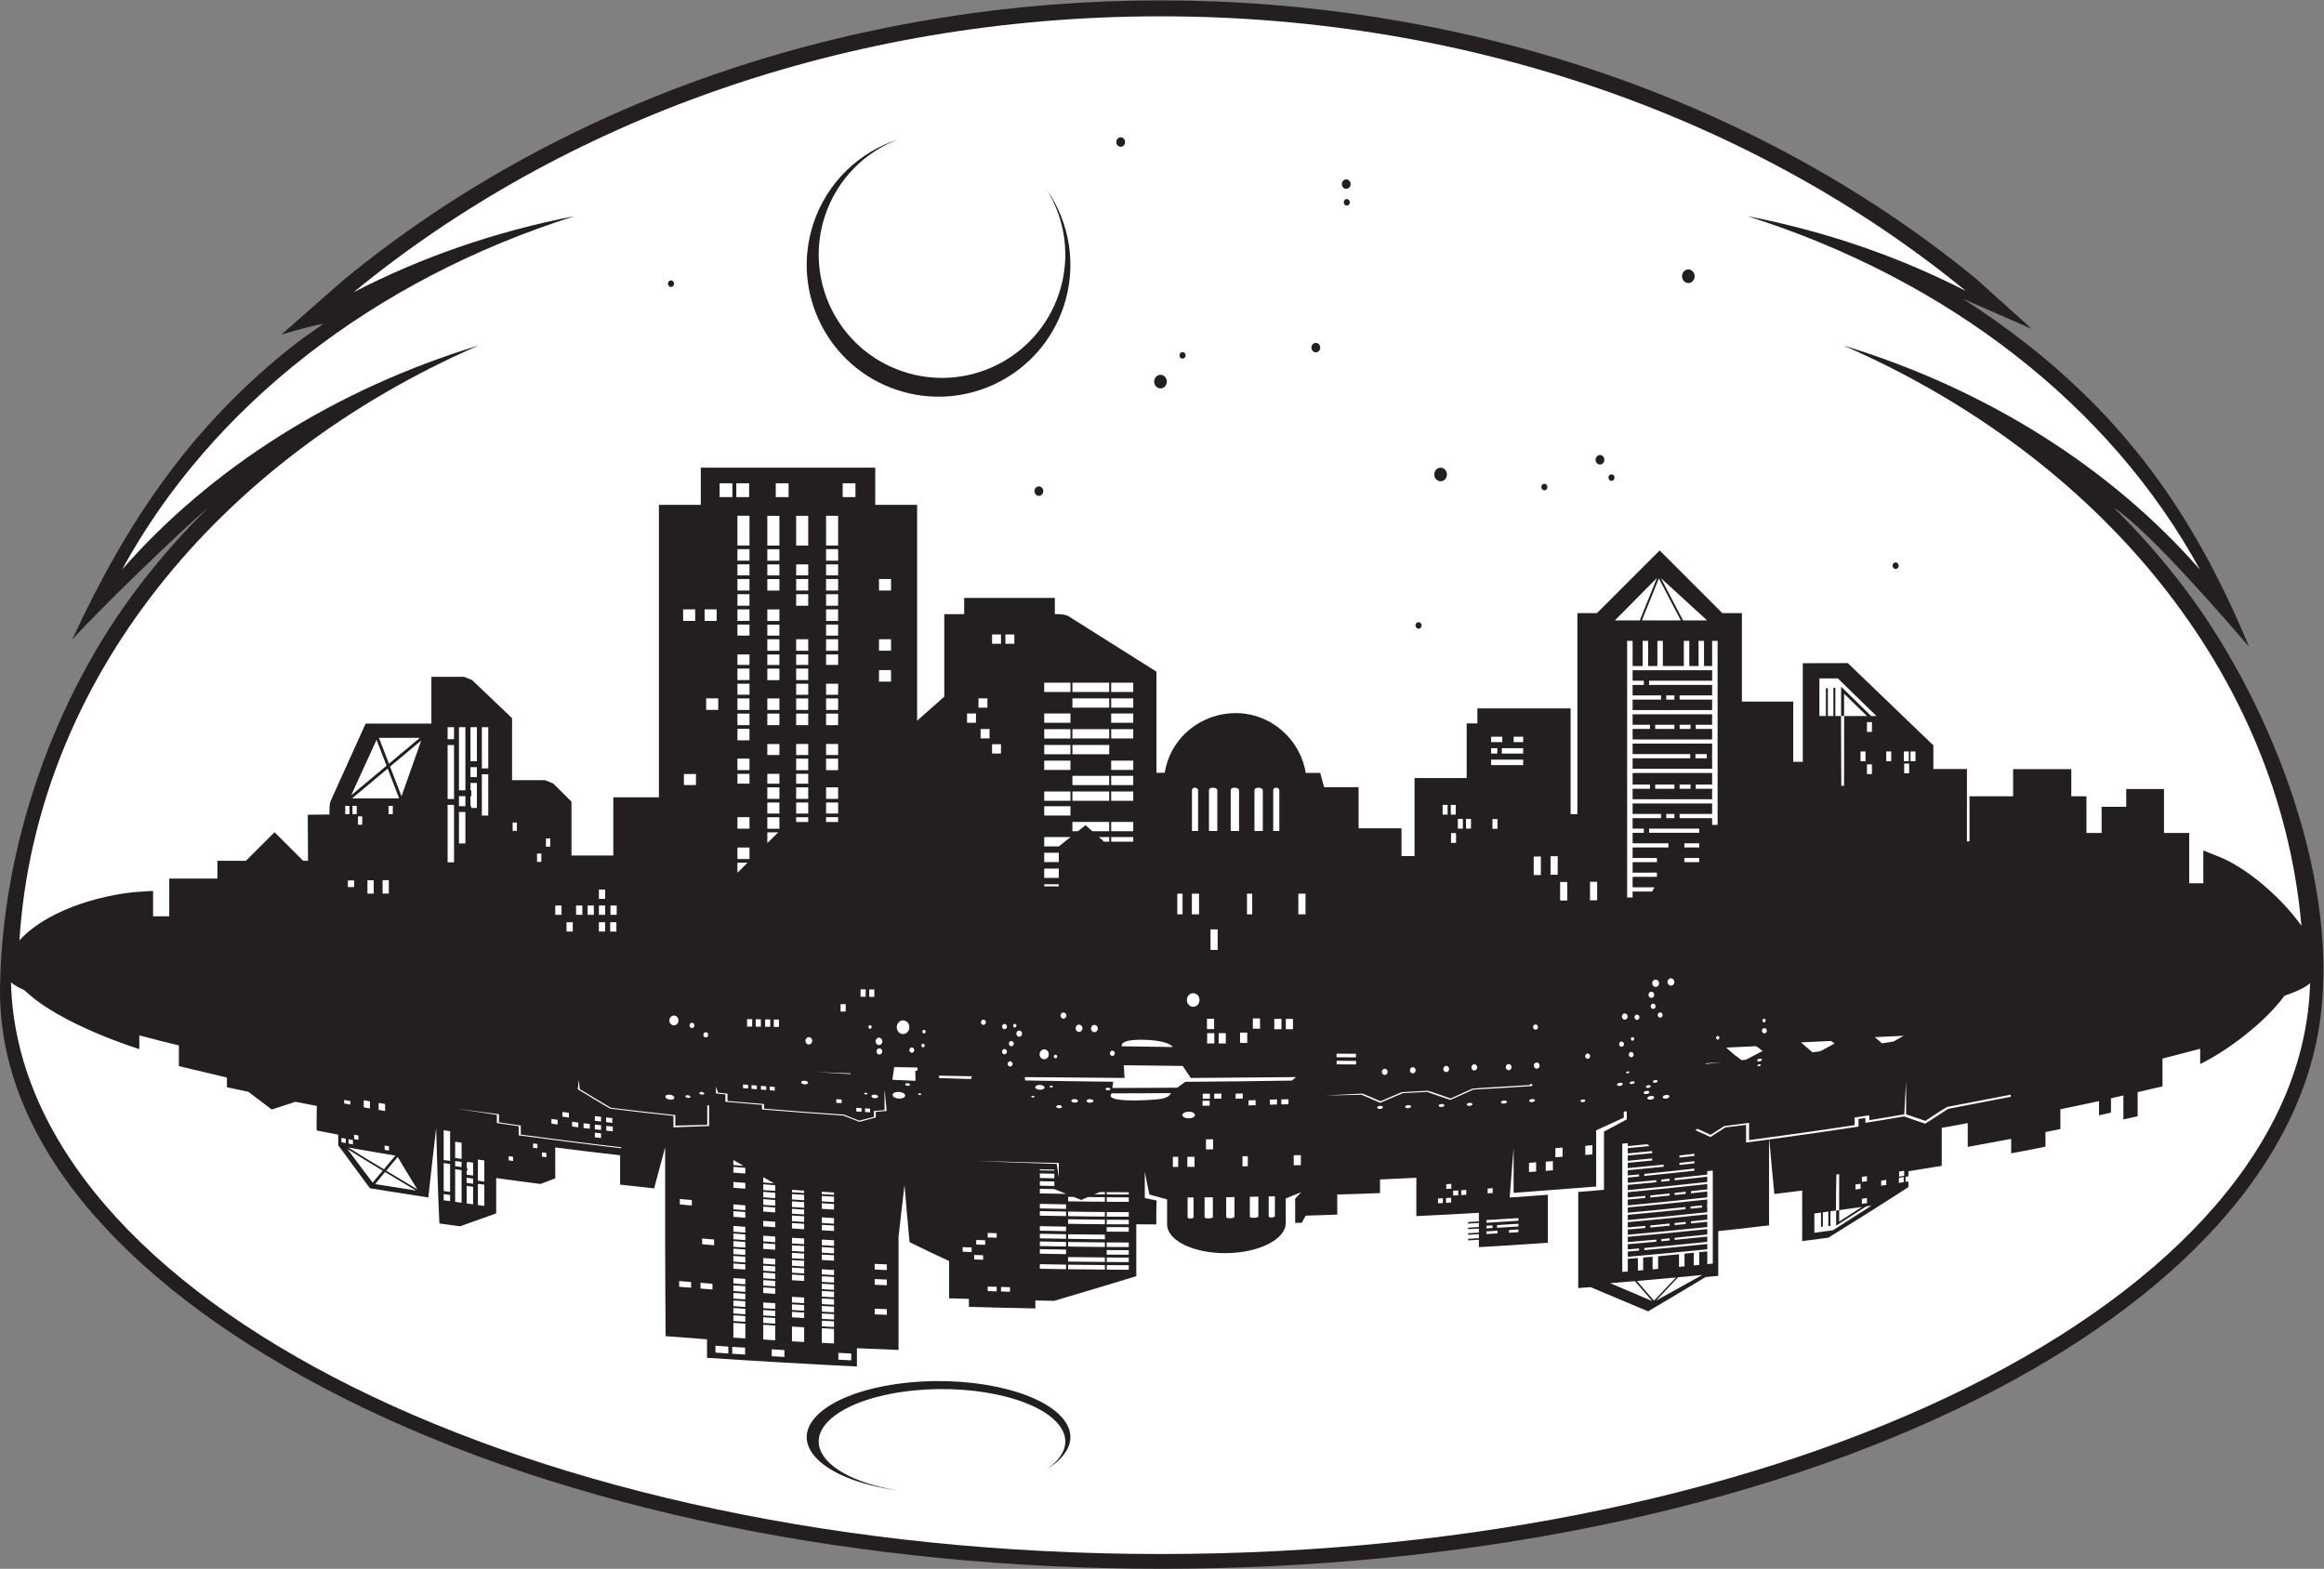 <?xml version="1.0" encoding="UTF-8" standalone="no"?>
<svg
   xmlns:dc="http://purl.org/dc/elements/1.1/"
   xmlns:cc="http://creativecommons.org/ns#"
   xmlns:rdf="http://www.w3.org/1999/02/22-rdf-syntax-ns#"
   xmlns:svg="http://www.w3.org/2000/svg"
   xmlns="http://www.w3.org/2000/svg"
   viewBox="0 0 971.52 655.88"
   height="655.88"
   width="971.52"
   xml:space="preserve"
   id="svg2"
   version="1.1"><rect x="0" y="0" width="971.52" height="655.88" fill="#808080" stroke="none"/><defs
     id="defs6" /><g
     transform="matrix(1.333,0,0,-1.333,0,655.88)"
     id="g10"><g
       transform="scale(0.1)"
       id="g12"><path
         id="path14"
         style="fill:#231f20;fill-opacity:1;fill-rule:evenodd;stroke:none"
         d="m 3639.53,4919.14 c 916.66,0 1843.4,-288.16 2557.34,-872.77 l 174.43,-157.26 -215.69,94.18 c 68.13,-43.54 133.69,-89.87 196.4,-138.84 337.37,-263.45 540.81,-566.32 700.94,-951.97 -70.53,80.51 -310.49,361.14 -423.93,435.74 78.24,-77.42 150.45,-159.23 216.01,-244.96 258.73,-338.33 489.79,-891.56 432.65,-1350.45 C 7219.3,1264.45 6821.7,844.727 6208.52,535.918 4789.69,-178.633 2495.07,-178.633 1076.25,535.918 423.879,864.473 -7.168,1318.38 0.09,1823.2 6.402,2262.23 166.16,2729.31 436.832,3083.26 c 65.555,85.73 137.777,167.55 216.023,244.97 -84.207,-70.62 -356.074,-333.97 -426.609,-414.48 171.27,370.46 374.375,673.61 703.598,930.7 26.765,20.41 69.066,48.75 83.566,59.91 -11.45,-0.35 -66.957,-14.51 -130.844,-33.28 l 194.844,171.21 c 714.64,587.34 1643.23,876.85 2562.12,876.85 v 0" /><path
         id="path16"
         style="fill:#231f20;fill-opacity:1;fill-rule:evenodd;stroke:none"
         d="m 7164.16,1797.27 c -61.95,-85.47 -182.6,-174.81 -264.22,-214.18 0,15.89 0,31.81 0,47.73 -39.65,-10.31 -79.31,-20.78 -118.26,-30.64 0,-29.03 0,-58.21 0,-87.23 -25.96,-5.9 -51.91,-11.93 -77.87,-17.97 0,-25.19 0,-50.55 0,-75.72 -15.15,-3.54 -30.29,-6.78 -44.71,-10.02 0,25.04 0,50.23 0,75.27 -12.99,-2.95 -25.96,-6.03 -38.94,-8.98 0,-15.02 0,-29.9 0,-44.79 -12.97,-2.95 -25.24,-5.74 -37.49,-8.55 0,14.88 0,29.76 0,44.65 -40.38,-8.85 -80.76,-17.23 -121.15,-25.63 0,-20.78 0,-41.41 0,-62.03 -15.86,-3.24 -31.72,-6.48 -46.86,-9.57 0,-15.33 0,-30.51 0,-45.82 -36.05,-7.23 -72.11,-14.45 -107.44,-20.78 0,15.02 0,30.19 0,45.39 -45.43,-8.42 -90.86,-16.82 -136.29,-25.22 0,24.91 0,49.67 0,74.71 -27.41,-5.31 -54.8,-10.31 -81.48,-14.88 0,-39.79 0,-79.42 0,-119.18 -35.33,-5.76 -69.95,-11.35 -104.56,-16.95 0,-16.65 0,-33.29 0,-49.79 -83.64,-54.22 -167.29,-106.82 -250.93,-158.67 -27.4,-3.69 -54.8,-7.38 -82.2,-10.63 0,52.76 0,105.49 0,158.38 -29.57,-3.67 -58.41,-7.21 -87.26,-10.74 -5.76,57.01 -10.81,114.02 -15.86,171.19 93.02,12.36 186.04,25.92 279.78,40.22 0,7.95 0,15.91 0,23.86 7.21,1.04 14.42,2.21 21.63,3.25 0,-5 0,-10.16 0,-15.18 40.38,6.03 80.76,13.12 121.14,20.04 21.63,-7.81 43.99,-15.33 66.34,-22.83 23.8,15.47 47.59,30.93 72.11,46.54 64.9,12.38 130.52,25.19 196.13,37.87 0,2.07 0,4.28 0,6.49 -66.34,-12.82 -132.67,-25.65 -198.29,-38.17 -6.5,-1.76 -59.85,-37.85 -69.23,-43.91 -20.18,6.94 -40.38,13.72 -60.56,20.49 0,34.48 0,68.95 0,103.42 -2.17,-34.61 -4.34,-69.1 -5.78,-103.42 -36.77,-6.33 -73.55,-12.67 -109.61,-18.41 0,5.15 0,10.31 0,15.31 -15.85,-2.35 -30.99,-4.71 -46.14,-6.92 0,-8.1 0,-16.05 0,-23.86 -110.32,-16.8 -220.65,-32.27 -330.97,-47 0,17.97 0,35.94 0,54.07 -25.96,-3.54 -51.92,-6.94 -77.89,-10.02 -14.41,-9.14 -28.83,-18.42 -42.53,-27.41 -13.71,6.33 -27.41,12.52 -41.11,18.87 -2.88,-1.62 -5.05,-2.95 -7.2,-3.98 15.85,-7.37 31.72,-14.59 47.58,-21.82 15.15,10.02 31.01,20.04 46.88,30.22 21.63,2.36 43.26,5.15 64.89,8.1 0,-18.42 0,-36.99 0,-55.55 23.8,3.25 47.6,6.33 72.11,9.57 0,-44.92 0,-89.86 0,-134.64 0,-44.79 0,-89.89 0,-134.65 -53.36,-6.49 -106.72,-12.68 -159.36,-18.13 0,-46.85 0,-93.552 0,-140.251 -13.7,-1.328 -26.67,-2.812 -39.65,-3.848 -60.58,-36.386 -120.43,-72.324 -180.28,-107.539 -60.56,25.332 -120.42,50.684 -180.26,75.86 -12.98,-0.879 -25.96,-1.602 -38.94,-2.637 0,50.234 0,100.332 0,150.565 0,50.24 0,100.33 0,150.72 26.68,1.92 53.35,4.26 80.76,6.78 0,60.84 0,121.54 0,182.38 23.79,12.68 47.59,25.49 71.38,38.31 0,8.39 0,16.95 0,25.35 -3.6,-0.45 -6.49,-0.61 -9.37,-0.9 0,-6.49 0,-12.81 0,-19.01 -28.84,-13.26 -57.69,-26.66 -86.52,-39.76 0,-58.79 0,-117.58 0,-176.21 -86.54,-6.92 -173.07,-13.56 -258.87,-19.89 0,46.55 0,93.27 0,139.97 -4.33,-51.57 -8.67,-102.99 -12.26,-154.4 39.66,2.5 79.32,5.59 119.7,8.54 0,-50.24 0,-100.34 0,-150.57 -72.11,-5.16 -144.22,-9.57 -216.33,-13.71 0,7.67 0,15.47 0,23.28 -11.54,-0.72 -23.08,-1.46 -33.88,-2.07 0,1.64 0,3.26 0,4.88 10.8,0.59 22.34,1.31 33.88,2.05 0,4.12 0,8.27 0,12.52 -11.54,-0.58 -23.08,-1.32 -33.88,-1.91 0,1.62 0,3.24 0,4.86 10.8,0.59 22.34,1.33 33.88,1.92 0,4.27 0,8.39 0,12.67 -11.54,-0.74 -23.08,-1.33 -33.88,-1.91 0,1.62 0,3.24 0,4.71 10.8,0.74 22.34,1.32 33.88,2.07 0,4.27 0,8.53 0,12.81 -11.54,-0.74 -23.08,-1.47 -33.88,-2.07 0,1.62 0,3.24 0,4.88 10.8,0.59 22.34,1.31 33.88,2.05 0,8.85 0,17.97 0,26.95 -65.62,-3.96 -131.23,-7.5 -196.13,-10.31 0,40.08 0,80.16 0,120.24 -38.22,-1.78 -76.44,-3.7 -113.94,-5.47 0,-14.28 0,-28.58 0,-42.72 -44.69,-1.62 -89.4,-3.24 -134.11,-4.41 0,-21.08 0,-42.15 0,-63.07 -33.17,-1.17 -66.34,-2.2 -98.79,-3.24 -4.32,-7.5 -8.65,-14.88 -12.25,-22.25 -7.22,-0.13 -14.43,-0.29 -20.92,-0.29 0,25.2 0,50.39 0,75.72 5.77,6.64 12.26,13.56 18.75,20.2 -16.58,-6.35 -32.46,-13.13 -48.31,-19.45 0,-25.79 0,-51.57 0,-77.21 0,-50.53 -83.65,-93.263 -186.04,-94.279 -103.11,-1.035 -186.04,39.629 -186.04,90.019 0,26.21 0,52.29 0,78.52 -18.75,5.02 -37.5,10.17 -55.52,15.33 -5.05,23.71 -10.1,47.44 -14.42,71.31 0,-27.56 0,-54.96 0,-82.37 12.25,-2.65 24.51,-5.15 36.77,-7.52 -0.72,-25.03 -0.72,-50.23 -0.72,-75.27 -20.92,0.14 -41.82,0.29 -62.73,0.43 0,-54.22 0,-108.574 0,-162.792 -85.81,-26.075 -171.63,-51.993 -257.43,-77.207 -20.19,0.312 -39.65,0.605 -59.13,1.035 0,-8.399 0,-16.641 0,-24.883 -69.95,1.172 -139.17,3.086 -208.39,5 0,8.262 0,16.641 0,24.902 -20.91,0.743 -41.82,1.328 -62.01,1.758 0,38.906 0,77.793 0,116.68 -41.83,19.609 -82.93,39.497 -124.03,59.377 -5.77,59.82 -10.82,119.65 -15.87,179.45 -6.48,-54.35 -12.97,-108.73 -18.74,-162.79 0,-59.24 0,-118.303 0,-177.385 0,-59.082 0,-118.301 0,-177.226 -43.98,1.601 -87.25,3.379 -130.51,5.449 0,-19.16 0,-38.32 0,-57.324 -157.2,7.656 -313.68,16.953 -470.15,27.265 0,19.297 0,38.594 0,58.047 -43.26,3.379 -86.53,6.621 -129.8,9.863 -0.71,98.848 -1.44,197.715 -1.44,296.431 0,98.84 0,197.55 0,296.26 -11.53,-43 -23.07,-86.19 -34.6,-129.19 -36.06,3.98 -71.4,7.94 -106.73,11.77 0,30.65 0,61.29 0,92.09 -67.78,7.52 -135.56,15.76 -203.34,24.59 0,-32.4 0,-64.82 0,-97.07 -15.86,-5.76 -31.01,-11.64 -46.15,-17.54 -46.87,5.9 -93.02,11.94 -139.16,18.56 0,-36.97 0,-73.95 0,-110.94 -38.22,-13.4 -75.72,-26.82 -113.21,-40.37 -21.64,2.97 -43.28,5.76 -64.9,8.85 -2.17,49.8 -4.33,99.74 -5.77,149.53 -1.44,49.8 -2.88,99.59 -4.33,149.55 -8.65,-72.34 -16.58,-144.98 -24.51,-217.6 -61.29,9.71 -122.59,19.43 -183.16,28.87 -33.16,44.78 -66.34,89.73 -99.51,134.96 0,11.03 0,22.09 0,33.28 -23.07,4.41 -45.42,8.69 -67.775,13.13 0,25.62 0,51.27 0.719,76.89 -22.356,4.12 -44.707,8.55 -67.063,12.97 -25.23,-7.97 -49.754,-16.06 -74.265,-24.16 -24.516,18.55 -49.039,36.97 -73.551,55.68 -22.36,4.71 -44.707,9.44 -67.067,14.14 0,10.18 0,20.34 0,30.51 -50.472,11.93 -100.945,23.87 -150.699,35.8 0,21.66 0,43.17 0,64.96 -41.824,10.18 -82.926,20.33 -124.031,31.39 0,-14.43 0,-28.73 0,-43.03 0,0 -249.461,76.64 -359.574,184.36 89.531,-39.61 283.578,-80 559.183,-116.45 357.883,-47.32 855.473,-90.8 1440.563,-120.21 l -44.45,-54.71 214.47,-7.73 30.33,53.08 281.22,-10.31 c 36.22,-2.23 72.64,-4.38 109.27,-6.41 l -1.13,2.44 2.95,-0.09 -13.38,-54.63 117.57,-1.78 v -58.93 c -10.82,-0.89 -20.92,-1.62 -31.01,-2.51 -0.72,0 -1.45,-0.14 -2.17,-0.14 0,-0.45 0,-0.88 0,-1.17 0,-5.75 0,-11.64 0,-17.25 -15.86,-3.98 -31,-8.1 -46.15,-11.93 -15.86,6.19 -31.72,12.38 -46.87,18.55 -0.72,0 -1.44,0.31 -1.44,0.45 -83.64,5.45 -167.28,11.8 -250.21,18.71 0,4.28 0,8.4 0,12.68 0,0.58 0,1.03 0,1.62 -1.45,0.14 -2.16,0.14 -2.89,0.29 -37.49,3.09 -74.99,6.33 -111.76,9.44 0,7.2 0,14.27 0,21.34 0,0.45 0,1.04 0,1.62 -1.44,0.16 -2.89,0.16 -3.61,0.3 -8.65,0.9 -17.31,1.93 -25.95,2.81 -2.17,6.33 -4.33,12.68 -6.49,19.14 0,-6.78 0,-13.4 0,-20.02 0,-0.6 0,-1.03 0,-1.48 0.72,-0.16 2.16,-0.3 3.6,-0.45 8.65,-0.88 17.3,-1.92 25.96,-2.8 0,-7.07 0,-14.14 0,-21.21 0,-0.58 0,-1.03 0,-1.62 0.72,-0.15 1.44,-0.15 2.88,-0.29 36.78,-3.24 74.28,-6.35 111.77,-9.57 0,-4.28 0,-8.56 0,-12.83 0,-0.43 0,-1.02 0,-1.47 0.72,-0.15 2.16,-0.15 3.6,-0.29 83.65,-7.07 167.29,-13.26 251.66,-19.01 15.87,-6.19 31.73,-12.51 48.31,-18.86 0,-0.3 0.72,-0.43 1.44,-0.74 0.73,0.15 1.44,0.31 2.17,0.44 15.86,4.28 31.73,8.56 48.31,12.82 0,0.15 0.73,0.29 1.44,0.45 0,0.15 0,0.45 0,0.74 0,5.58 0,11.19 0,16.93 10.1,0.88 20.91,1.62 31.73,2.5 0.72,0.16 1.44,0.16 2.17,0.3 0,0.44 0,0.74 0,1.19 l -5.62,60.25 18.75,-0.29 5.09,36.5 c 24.01,-1.07 48.11,-2.09 72.63,-3.2 -0.72,10.45 -0.72,21.05 -0.72,31.66 l 6.45,-0.31 -0.69,-54.65 h 69.4 l -0.74,31.97 c 33.4,-1.15 66.88,-2.07 100.8,-3.09 l 1.86,8.64 6.36,-0.12 4.5,-41.6 160.62,-2.03 -3.99,30.64 c 90.87,-1.64 183.29,-3.03 276.28,-4.06 -1.45,-6.49 -2.16,-12.97 -2.89,-19.45 67.78,0.15 135.56,0 203.34,0.87 7.94,6.06 16.6,12.39 25.25,18.42 113.2,0.75 224.97,1.92 334.58,3.83 3.82,3.22 7.71,7.05 12.4,10.92 l 6.78,0.04 c 13.75,-25.12 30.75,-57.97 77.56,-57.97 1.07,0 3.27,0.06 6.32,0.18 38.06,0.82 76.75,1.52 115.43,2.34 19.46,-8.54 38.93,-16.93 58.41,-25.18 23.06,10.16 46.86,20.18 70.66,30.2 25.23,1.17 50.47,2.5 76.43,3.98 23.79,-8.55 48.3,-16.95 72.83,-25.19 23.79,10.6 47.6,21.5 72.11,32.4 61.29,3.4 122.58,6.93 183.87,11.05 l 1.1,6.57 c 142.83,8.2 252.45,14.55 253.34,14.61 l 35.46,2.79 -46.19,32.36 72.05,3.32 c 6.27,-1.97 33.77,-30.64 46.79,-32.28 l 193.04,10.56 -33.55,32.25 25.31,1.47 -4.38,-2.54 c 17.6,1.75 35.2,3.51 52.79,5.35 l 65.69,3.79 -3.89,2.89 13.04,1.52 c 17.06,8.91 34.75,18.09 52.49,27.29 14.12,-11.2 31.26,-24.59 39.35,-25.49 l 131.86,7.99 -14.86,13.3 c 8.26,1.11 16.52,2.24 24.79,3.41 14.55,7.97 29.58,16.14 44.7,24.34 14.94,-11.62 38.66,-31.72 48.67,-32.77 l 127.07,9.8 -27.03,23.44 c 12.21,1.87 24.41,3.81 36.61,5.84 10.38,6.01 20.75,11.97 31.29,17.99 l 3.13,0.15 c 2.52,-0.76 45.94,-35.52 53.73,-38.49 3.85,-1.47 853.15,68.18 1137.27,163.83 z M 4271.73,1490.39 c 134.65,7.34 353.57,19.81 526.38,29.73 -0.07,-0.98 -0.11,-1.96 -0.11,-2.89 -18.03,-1.49 -176.66,-10.02 -180.27,-11.35 -23.07,-10.31 -46.15,-20.63 -68.5,-30.78 -8.65,2.79 -67.78,24.16 -72.11,24.29 -27.4,-1.75 -54.8,-3.08 -81.48,-4.57 -22.35,-9.57 -44.7,-19 -66.34,-28.43 -7.16,2.93 -52.66,23.41 -57.57,24 z M 2223.75,1450.2 c 0,0.87 0,1.91 0,3.08 -2.16,0.16 -4.32,0.29 -5.77,0.45 0,-20.49 0,-40.96 0,-61.44 -33.88,-0.75 -67.06,-1.47 -100.23,-2.37 0,10.92 0,21.97 0,33.01 -67.78,7.07 -134.84,15.04 -201.9,22.99 -33.16,19.45 -65.62,39.04 -98.06,58.79 -0.72,9.57 -1.45,19.29 -2.17,29.02 -1.44,-9.88 -2.89,-19.75 -3.6,-29.77 11.53,-6.62 98.06,-60.11 102.39,-60.83 65.61,-7.97 131.23,-15.79 197.57,-22.7 0,-12.09 0,-23.87 0,-35.8 36.77,1.33 74.27,2.66 111.77,3.98 0,20.47 0,41.1 0,61.59 z m 1090.27,-180.34 c 2.16,-14 4.33,-27.85 6.49,-41.83 0,14.86 0,29.9 0,44.78 -87.97,1.62 -175.22,3.83 -262.47,6.62 85.08,-3.82 170.17,-7.07 255.98,-9.57 z m -1365.72,52.15 c -105.28,12.09 -210.56,25.78 -315.11,39.79 0,9.43 0,18.84 0,28.43 -23.07,3.09 -46.15,6.63 -68.5,10.16 0,8.4 0,16.8 0,25.33 -43.99,5.76 -87.98,11.51 -131.96,17.25 41.82,-6.33 83.64,-12.97 125.47,-19.3 0,-8.55 0,-16.95 0,-25.49 22.35,-3.39 45.43,-6.93 68.5,-10.17 0,-9.57 0,-19.14 0,-28.58 106.72,-14.14 214.16,-28.14 321.6,-40.5 0,0.87 0,2.05 0,3.08 z m 1538.06,169.14 c 61.3,0.14 123.3,0.14 185.32,0.88 0,0 -0.7,-15.64 -41.11,-19.59 -41.07,-4.02 -170.17,-10.6 -144.21,18.71 v 0" /><path
         id="path18"
         style="fill:#ffffff;fill-opacity:1;fill-rule:evenodd;stroke:none"
         d="m 3639.53,4869.14 c 983.57,0 1875.15,-328.73 2525.7,-861.44 -209.19,107.4 -440.27,187.37 -685.8,234.85 626.3,-197.78 1138.55,-593.49 1419.59,-1108.53 -278.68,318.09 -666.83,565.27 -1118.27,702.81 802.71,-349.46 1367.15,-1027.47 1436.66,-1819.97 -69.79,97.79 -179.12,184.86 -256.99,215.84 l -50.67,20.15 v -102.89 h -44.25 v 157.81 h -79.06 v 137.84 h -118.47 v -55.84 h -77.19 v -82 h -47.51 v 115.08 h -47.52 V 2508 h -182.51 v -85.15 h -136.72 v -141.37 h -8.09 v 226.88 h -105.22 v 74.2 l -268.27,257.95 -141.24,-0.3 V 2531 h -30 v 188.86 h -160.95 v 277.54 h -61.49 l -196.5,196.51 -196.5,-196.51 h -61.49 v -630.43 h -21.23 v 331.53 h -292.36 v -46.98 h -33.59 v -171.43 h -163.48 v -244.7 h -40.84 v 87.03 H 4260.6 v 129.03 h -108.16 l -12,44.64 -45.44,0.15 c -7.79,47.19 -30.32,89.41 -62.7,121.78 -129.36,129.37 -350.13,56.81 -379.81,-121.52 h -25.82 v 317.34 l -276.86,174.49 c -14.54,6.57 -27.68,5.79 -41.74,5.79 v 50.92 h -284.34 v -50.92 h -62.41 v -258.71 l -85.18,-75.52 v 677.06 h -131.32 v 116.6 h -547.09 v -116.6 H 2066.41 V 2419.57 H 1923.4 v -182.54 h -131.17 v 168.99 l -56.88,56.63 -26.06,10.86 H 1605.9 v 194.38 l -125.47,119.54 -25.48,10.27 H 1352.89 V 2650.88 H 1146.67 L 1036.6,2407.3 c -4.44,-13.37 -3.33,-27.63 -3.33,-41.52 l -68.071,-0.82 0.821,-144.35 h -15.332 l -89.672,89.66 -89.668,-89.66 h -89.52 v -55.84 h -151.09 v -118.25 h -50.695 v 79.55 l -39.375,-2.52 C 352.75,2119.2 159.82,2078.81 61.016,1971.19 112.445,2783.27 683.039,3480.67 1501.11,3836.83 1049.67,3699.29 661.52,3452.11 382.852,3134.02 c 281.035,515.04 793.278,910.75 1419.568,1108.53 -248.49,-48.05 -482.18,-129.37 -693.37,-238.74 650.96,535 1544.51,865.33 2530.48,865.33 v 0" /><path
         id="path20"
         style="fill:#ffffff;fill-opacity:1;fill-rule:evenodd;stroke:none"
         d="M 7244.59,1836.91 C 7217.64,845.859 5613.75,46.328 3639.53,46.328 1663.55,46.328 58.57,847.305 34.414,1839.57 c 9.359,-8.38 23.762,-16.82 42.934,-25.29 110.113,-107.72 359.57,-184.36 359.57,-184.36 0,14.3 0,28.6 0,43.03 41.105,-11.06 82.207,-21.21 124.031,-31.39 0,-21.79 0,-43.3 0,-64.96 49.754,-11.93 100.227,-23.87 150.699,-35.8 0,-10.17 0,-20.33 0,-30.51 22.36,-4.7 44.707,-9.43 67.067,-14.14 24.512,-18.71 49.035,-37.13 73.551,-55.68 24.511,8.1 49.035,16.19 74.265,24.16 22.356,-4.42 44.707,-8.85 67.063,-12.97 -0.719,-25.62 -0.719,-51.27 -0.719,-76.89 22.355,-4.44 44.705,-8.72 67.775,-13.13 0,-11.19 0,-22.25 0,-33.28 33.17,-45.23 66.35,-90.18 99.51,-134.96 60.57,-9.44 121.87,-19.16 183.16,-28.87 7.93,72.62 15.86,145.26 24.51,217.6 1.45,-49.96 2.89,-99.75 4.33,-149.55 1.44,-49.79 3.6,-99.73 5.77,-149.53 21.62,-3.09 43.26,-5.88 64.9,-8.85 37.49,13.55 74.99,26.97 113.21,40.37 0,36.99 0,73.97 0,110.94 46.14,-6.62 92.29,-12.66 139.16,-18.56 15.14,5.9 30.29,11.78 46.15,17.54 0,32.25 0,64.67 0,97.07 67.78,-8.83 135.56,-17.07 203.34,-24.59 0,-30.8 0,-61.44 0,-92.09 35.33,-3.83 70.67,-7.79 106.73,-11.77 11.53,43 23.07,86.19 34.6,129.19 0,-98.71 0,-197.42 0,-296.26 0,-98.716 0.73,-197.583 1.44,-296.431 43.27,-3.242 86.54,-6.484 129.8,-9.863 0,-19.453 0,-38.75 0,-58.047 156.47,-10.312 312.95,-19.609 470.15,-27.265 0,19.004 0,38.164 0,57.324 43.26,-2.07 86.53,-3.848 130.51,-5.449 0,58.925 0,118.144 0,177.226 0,59.082 0,118.145 0,177.385 5.77,54.06 12.26,108.44 18.74,162.79 5.05,-59.8 10.1,-119.63 15.87,-179.45 41.1,-19.88 82.2,-39.768 124.03,-59.377 0,-38.887 0,-77.774 0,-116.68 20.19,-0.43 41.1,-1.015 62.01,-1.758 0,-8.261 0,-16.64 0,-24.902 69.22,-1.914 138.44,-3.828 208.39,-5 0,8.242 0,16.484 0,24.883 19.48,-0.43 38.94,-0.723 59.13,-1.035 85.8,25.214 171.62,51.132 257.43,77.207 0,54.218 0,108.572 0,162.792 20.91,-0.14 41.81,-0.29 62.73,-0.43 0,25.04 0,50.24 0.72,75.27 -12.26,2.37 -24.52,4.87 -36.77,7.52 0,27.41 0,54.81 0,82.37 4.32,-23.87 9.37,-47.6 14.42,-71.31 18.02,-5.16 36.77,-10.31 55.52,-15.33 0,-26.23 0,-52.31 0,-78.52 0,-50.39 82.93,-91.054 186.04,-90.019 102.39,1.016 186.04,43.749 186.04,94.279 0,25.64 0,51.42 0,77.21 15.85,6.32 31.73,13.1 48.31,19.45 -6.49,-6.64 -12.98,-13.56 -18.75,-20.2 0,-25.33 0,-50.52 0,-75.72 6.49,0 13.7,0.16 20.92,0.29 3.6,7.37 7.93,14.75 12.25,22.25 32.45,1.04 65.62,2.07 98.79,3.24 0,20.92 0,41.99 0,63.07 44.71,1.17 89.42,2.79 134.11,4.41 0,14.14 0,28.44 0,42.72 37.5,1.77 75.72,3.69 113.94,5.47 0,-40.08 0,-80.16 0,-120.24 64.9,2.81 130.51,6.35 196.13,10.31 0,-8.98 0,-18.1 0,-26.95 -11.54,-0.74 -23.08,-1.46 -33.88,-2.05 0,-1.64 0,-3.26 0,-4.88 10.8,0.6 22.34,1.33 33.88,2.07 0,-4.28 0,-8.54 0,-12.81 -11.54,-0.75 -23.08,-1.33 -33.88,-2.07 0,-1.47 0,-3.09 0,-4.71 10.8,0.58 22.34,1.17 33.88,1.91 0,-4.28 0,-8.4 0,-12.67 -11.54,-0.59 -23.08,-1.33 -33.88,-1.92 0,-1.62 0,-3.24 0,-4.86 10.8,0.59 22.34,1.33 33.88,1.91 0,-4.25 0,-8.4 0,-12.52 -11.54,-0.74 -23.08,-1.46 -33.88,-2.05 0,-1.62 0,-3.24 0,-4.88 10.8,0.61 22.34,1.35 33.88,2.07 0,-7.81 0,-15.61 0,-23.28 72.11,4.14 144.22,8.55 216.33,13.71 0,50.23 0,100.33 0,150.57 -40.38,-2.95 -80.04,-6.04 -119.7,-8.54 3.59,51.41 7.93,102.83 12.26,154.4 0,-46.7 0,-93.42 0,-139.97 85.8,6.33 172.33,12.97 258.87,19.89 0,58.63 0,117.42 0,176.21 28.83,13.1 57.68,26.5 86.52,39.76 0,6.2 0,12.52 0,19.01 2.88,0.29 5.77,0.45 9.37,0.9 0,-8.4 0,-16.96 0,-25.35 -23.79,-12.82 -47.59,-25.63 -71.38,-38.31 0,-60.84 0,-121.54 0,-182.38 -27.41,-2.52 -54.08,-4.86 -80.76,-6.78 0,-50.39 0,-100.48 0,-150.72 0,-50.233 0,-100.331 0,-150.565 12.98,1.035 25.96,1.758 38.94,2.637 59.84,-25.176 119.7,-50.528 180.26,-75.86 59.85,35.215 119.7,71.153 180.28,107.539 12.98,1.036 25.95,2.52 39.65,3.848 0,46.699 0,93.401 0,140.251 52.64,5.45 106,11.64 159.36,18.13 0,44.76 0,89.86 0,134.65 0,44.78 0,89.72 0,134.64 -24.51,-3.24 -48.31,-6.32 -72.11,-9.57 0,18.56 0,37.13 0,55.55 -21.63,-2.95 -43.26,-5.74 -64.89,-8.1 -15.87,-10.18 -31.73,-20.2 -46.88,-30.22 -15.86,7.23 -31.73,14.45 -47.58,21.82 2.15,1.03 4.32,2.36 7.2,3.98 13.7,-6.35 27.4,-12.54 41.11,-18.87 13.7,8.99 28.12,18.27 42.53,27.41 25.97,3.08 51.93,6.48 77.89,10.02 0,-18.13 0,-36.1 0,-54.07 110.32,14.73 220.65,30.2 330.97,47 0,7.81 0,15.76 0,23.86 15.15,2.21 30.29,4.57 46.14,6.92 0,-5 0,-10.16 0,-15.31 36.06,5.74 72.84,12.08 109.61,18.41 1.44,34.32 3.61,68.81 5.78,103.42 0,-34.47 0,-68.94 0,-103.42 20.18,-6.77 40.38,-13.55 60.56,-20.49 9.38,6.06 62.73,42.15 69.23,43.91 65.62,12.52 131.95,25.35 198.29,38.17 0,-2.21 0,-4.42 0,-6.49 -65.61,-12.68 -131.23,-25.49 -196.13,-37.87 -24.52,-15.61 -48.31,-31.07 -72.11,-46.54 -22.35,7.5 -44.71,15.02 -66.34,22.83 -40.38,-6.92 -80.76,-14.01 -121.14,-20.04 0,5.02 0,10.18 0,15.18 -7.21,-1.04 -14.42,-2.21 -21.63,-3.25 0,-7.95 0,-15.91 0,-23.86 -93.74,-14.3 -186.76,-27.86 -279.78,-40.22 5.05,-57.17 10.1,-114.18 15.86,-171.19 28.85,3.53 57.69,7.07 87.26,10.74 0,-52.89 0,-105.62 0,-158.38 27.4,3.25 54.8,6.94 82.2,10.63 83.64,51.85 167.29,104.45 250.93,158.67 0,16.5 0,33.14 0,49.79 34.61,5.6 69.23,11.19 104.56,16.95 0,39.76 0,79.39 0,119.18 26.68,4.57 54.07,9.57 81.48,14.88 0,-25.04 0,-49.8 0,-74.71 45.43,8.4 90.86,16.8 136.29,25.22 0,-15.2 0,-30.37 0,-45.39 35.33,6.33 71.39,13.55 107.44,20.78 0,15.31 0,30.49 0,45.82 15.14,3.09 31,6.33 46.86,9.57 0,20.62 0,41.25 0,62.03 40.39,8.4 80.77,16.78 121.15,25.63 0,-14.89 0,-29.77 0,-44.65 12.25,2.81 24.52,5.6 37.49,8.55 0,14.89 0,29.77 0,44.79 12.98,2.95 25.95,6.03 38.94,8.98 0,-25.04 0,-50.23 0,-75.27 14.42,3.24 29.56,6.48 44.71,10.02 0,25.17 0,50.53 0,75.72 25.96,6.04 51.91,12.07 77.87,17.97 0,29.02 0,58.2 0,87.23 38.95,9.86 78.61,20.33 118.26,30.64 0,-15.92 0,-31.84 0,-47.73 81.62,39.37 202.26,128.71 264.21,214.16 38.01,12.79 66.04,26.05 80.44,39.66 z M 476.188,1720.92 c 8.421,-1.33 16.949,-2.64 25.574,-3.97 -8.633,1.33 -17.153,2.64 -25.574,3.97 z m 1801.252,-152.66 392.31,-14.37 -2.95,0.09 1.13,-2.44 c -36.63,2.03 -73.05,4.18 -109.27,6.41 l -281.22,10.31 z m 378.93,-69 137.19,-2.07 -18.75,0.29 5.62,-60.25 c 0,-0.45 0,-0.75 0,-1.19 -0.73,-0.14 -1.45,-0.14 -2.17,-0.3 -10.82,-0.88 -21.63,-1.62 -31.73,-2.5 0,-5.74 0,-11.35 0,-16.93 0,-0.29 0,-0.59 0,-0.74 -0.71,-0.16 -1.44,-0.3 -1.44,-0.45 -16.58,-4.26 -32.45,-8.54 -48.31,-12.82 -0.73,-0.13 -1.44,-0.29 -2.17,-0.44 -0.72,0.31 -1.44,0.44 -1.44,0.74 -16.58,6.35 -32.44,12.67 -48.31,18.86 -84.37,5.75 -168.01,11.94 -251.66,19.01 -1.44,0.14 -2.88,0.14 -3.6,0.29 0,0.45 0,1.04 0,1.47 0,4.27 0,8.55 0,12.83 -37.49,3.22 -74.99,6.33 -111.77,9.57 -1.44,0.14 -2.16,0.14 -2.88,0.29 0,0.59 0,1.04 0,1.62 0,7.07 0,14.14 0,21.21 -8.66,0.88 -17.31,1.92 -25.96,2.8 -1.44,0.15 -2.88,0.29 -3.6,0.45 0,0.45 0,0.88 0,1.48 0,6.62 0,13.24 0,20.02 2.16,-6.46 4.32,-12.81 6.49,-19.14 8.64,-0.88 17.3,-1.91 25.95,-2.81 0.72,-0.14 2.17,-0.14 3.61,-0.3 0,-0.58 0,-1.17 0,-1.62 0,-7.07 0,-14.14 0,-21.34 36.77,-3.11 74.27,-6.35 111.76,-9.44 0.73,-0.15 1.44,-0.15 2.89,-0.29 0,-0.59 0,-1.04 0,-1.62 0,-4.28 0,-8.4 0,-12.68 82.93,-6.91 166.57,-13.26 250.21,-18.71 0,-0.14 0.72,-0.45 1.44,-0.45 15.15,-6.17 31.01,-12.36 46.87,-18.55 15.15,3.83 30.29,7.95 46.15,11.93 0,5.61 0,11.5 0,17.25 0,0.29 0,0.72 0,1.17 0.72,0 1.45,0.14 2.17,0.14 10.09,0.89 20.19,1.62 31.01,2.51 v 58.93 l -117.57,1.78 z m 142.28,34.43 5.55,39.79 72.94,-1.25 -0.82,-65.04 0.69,54.65 -6.45,0.31 c 0,-10.61 0,-21.21 0.72,-31.66 -24.52,1.11 -48.62,2.13 -72.63,3.2 z m 146.33,5.47 -0.18,7.6 102.84,-2.05 -1.86,-8.64 c -33.92,1.02 -67.4,1.94 -100.8,3.09 z m 274.14,-38.2 -5.36,41.13 312.94,-2.62 -2.39,39.87 184.77,-2.25 25.3,-37.68 329.71,2.72 c -4.69,-3.87 -8.58,-7.7 -12.4,-10.92 -109.61,-1.91 -221.38,-3.08 -334.58,-3.83 -8.65,-6.03 -17.31,-12.36 -25.25,-18.42 -67.78,-0.87 -135.56,-0.72 -203.34,-0.87 0.73,6.48 1.44,12.96 2.89,19.45 -92.99,1.03 -185.41,2.42 -276.28,4.06 l 3.99,-30.64 z m 935.63,-16.58 c 16.1,0.62 58.59,2.83 116.98,6.01 4.91,-0.59 50.41,-21.07 57.57,-24 21.64,9.43 43.99,18.86 66.34,28.43 26.68,1.49 54.08,2.82 81.48,4.57 4.33,-0.13 63.46,-21.5 72.11,-24.29 22.35,10.15 45.43,20.47 68.5,30.78 3.61,1.33 162.24,9.86 180.27,11.35 0,0.93 0.04,1.91 0.11,2.89 l 7.48,0.43 -1.1,-6.57 c -61.29,-4.12 -122.58,-7.65 -183.87,-11.05 -24.51,-10.9 -48.32,-21.8 -72.11,-32.4 -24.53,8.24 -49.04,16.64 -72.83,25.19 -25.96,-1.48 -51.2,-2.81 -76.43,-3.98 -23.8,-10.02 -47.6,-20.04 -70.66,-30.2 -19.48,8.25 -38.95,16.64 -58.41,25.18 -38.68,-0.82 -77.36,-1.52 -115.43,-2.34 z m 1171.78,99.78 73.7,4.28 c -17.59,-1.84 -35.18,-3.6 -52.77,-5.35 l 4.38,2.54 -25.31,-1.47 z m 139.41,8.07 -26.41,19.57 -26.32,22.81 93.53,4.47 c 2.97,-0.88 11.2,-7.5 20.84,-15.15 -17.74,-9.2 -35.43,-18.38 -52.49,-27.29 l -13.04,-1.52 3.89,-2.89 z m 88.97,11.56 c 0.7,-0.43 1.37,-0.84 2.03,-1.21 -0.66,0.37 -1.33,0.78 -2.03,1.21 z m 4.99,-2.83 c 0.55,-0.3 1.08,-0.55 1.6,-0.78 -0.52,0.23 -1.05,0.48 -1.6,0.78 z m 3.41,-1.55 c 0.53,-0.19 1.04,-0.37 1.53,-0.52 -0.49,0.15 -1,0.33 -1.53,0.52 z m 3,-0.87 c 0.21,-0.04 0.42,-0.08 0.62,-0.1 -0.2,0.02 -0.41,0.06 -0.62,0.1 z m 132.48,7.89 -22.79,20.39 -27.93,24.2 93.52,4.49 c 1.98,-0.61 6.3,-3.73 11.82,-8.03 -15.11,-8.2 -30.14,-16.37 -44.69,-24.34 -8.27,-1.17 -16.53,-2.3 -24.79,-3.41 l 14.86,-13.3 z m 98.05,9.9 c 0.52,-0.24 1.02,-0.43 1.5,-0.63 -0.48,0.2 -0.98,0.39 -1.5,0.63 z m 4.64,-1.53 c 0.21,-0.03 0.41,-0.07 0.61,-0.09 -0.2,0.02 -0.4,0.06 -0.61,0.09 z m 100.65,33.15 -22.5,19.49 93.53,4.49 -3.13,-0.15 c -10.54,-6.02 -20.91,-11.98 -31.29,-17.99 -12.2,-2.03 -24.4,-3.97 -36.61,-5.84 z m 124.76,-14.51 c 0.07,-0.02 0.41,-0.02 0.94,0 -0.53,-0.02 -0.87,-0.02 -0.94,0 z M 2223.75,1450.2 c 0,0.87 0,1.91 0,3.08 -2.16,0.16 -4.32,0.29 -5.77,0.45 0,-20.49 0,-40.96 0,-61.44 -33.88,-0.75 -67.06,-1.47 -100.23,-2.37 0,10.92 0,21.97 0,33.01 -67.78,7.07 -134.84,15.04 -201.9,22.99 -33.16,19.45 -65.62,39.04 -98.06,58.79 -0.72,9.57 -1.45,19.29 -2.17,29.02 -1.44,-9.88 -2.89,-19.75 -3.6,-29.77 11.53,-6.62 98.06,-60.11 102.39,-60.83 65.61,-7.97 131.23,-15.79 197.57,-22.7 0,-12.09 0,-23.87 0,-35.8 36.77,1.33 74.27,2.66 111.77,3.98 0,20.47 0,41.1 0,61.59 z m 1090.27,-180.34 c 2.16,-14 4.33,-27.85 6.49,-41.83 0,14.86 0,29.9 0,44.78 -87.97,1.62 -175.22,3.83 -262.47,6.62 85.08,-3.82 170.17,-7.07 255.98,-9.57 z m -1365.72,52.15 c -105.28,12.09 -210.56,25.78 -315.11,39.79 0,9.43 0,18.84 0,28.43 -23.07,3.09 -46.15,6.63 -68.5,10.16 0,8.4 0,16.8 0,25.33 -43.99,5.76 -87.98,11.51 -131.96,17.25 41.82,-6.33 83.64,-12.97 125.47,-19.3 0,-8.55 0,-16.95 0,-25.49 22.35,-3.39 45.43,-6.93 68.5,-10.17 0,-9.57 0,-19.14 0,-28.58 106.72,-14.14 214.16,-28.14 321.6,-40.5 0,0.87 0,2.05 0,3.08 z m 1538.06,169.14 c 61.3,0.14 123.3,0.14 185.32,0.88 0,0 -0.7,-15.64 -41.11,-19.59 -41.07,-4.02 -170.17,-10.6 -144.21,18.71 z m 31.47,147.62 160.14,-2.31 c -15.31,20.94 -85.42,24.54 -119.49,22.19 -13.67,-0.95 -43.19,-4.04 -40.65,-19.88 v 0" /><path
         id="path22"
         style="fill:#231f20;fill-opacity:1;fill-rule:evenodd;stroke:none"
         d="m 7243.95,1868.3 c -34.4,157.09 -197.6,298.69 -299.99,339.41 v -85.48 h -118.37 v 157.83 h -79.07 v 137.81 h -44.33 v -137.81 h -39.42 v 81.97 H 6625 v -81.97 h -121.64 v 115.08 h -47.52 v 85.13 h -108.39 v -85.13 h -136.73 v -141.39 h -82.2 v 226.88 H 6023.3 v 95.35 l -252.52,236.95 -82.87,-0.21 v -309.45 h -87.82 l -15.84,-339.95 h 281.37 v -46 h 22.13 v 29.57 h 121.87 l 67.05,65.36 72.16,-65.36 h 197.36 v -12.36 h -199.71 c -6.41,1.21 -60.34,52.56 -69.48,60.84 l -60.59,-59.08 v -198.28 l -6.12,196.52 H 5900.1 v -29.55 h -46.84 v 45.98 h -332.72 v -106.19 h -78.59 l -42.97,44.53 -41.17,-46.49 -6.9,6.12 47.79,53.96 47.16,-48.87 h 65.41 v 109.3 h 72.52 v 528.81 h -160.95 v 277.54 h -39.77 l -181.17,181.16 -181.15,-181.16 h -39.77 v -605.72 h 81.27 v -365.69 l 71.81,-62.4 v -50.66 h -9.48 v 38 l -87.04,62.41 v 353.63 h -260.33 v -283.3 l -11.88,311.07 120.3,-0.04 v 303.81 h -218.24 v -46.99 h -33.58 v -9.84 h 33.58 v -25.74 h -33.58 v -9.83 h 33.58 v -25.75 h -33.58 v -9.83 h 33.58 v -25.75 h -33.58 v -9.83 h 33.58 v -54.86 h -197.08 v -244.7 h -114.96 v 87.03 h -134.67 v 129.02 h -99.44 l -12.08,44.89 -21.41,0.08 V 2313.5 l 18.85,-40.98 -48.5,38.26 v 157.99 c 0,103.39 -83.84,187.23 -187.22,187.23 -103.38,0 -187.23,-83.84 -187.23,-187.23 v -160.94 l -55.83,-31.23 -14.78,-146.13 -0.03,169.1 36.99,14.86 -0.28,154.34 h -62.96 v 334.08 l -259.49,163.54 h -59.12 v 50.91 h -210.21 v -50.91 h -62.41 v -238.13 l -124.55,-110.42 -16.37,-364.32 -18.38,333.51 v 722.19 h -131.32 v 116.6 h -472.98 v -116.6 h -131.32 l -0.81,-1181.88 -34.98,264.52 H 1957.61 V 2209.3 h -205.29 v 190.8 l -45.88,45.68 h -140.45 v 215.7 l -113.9,108.5 h -64.99 l -10.65,-573.16 -24.3,426.33 h -184.48 l -100.19,-221.7 v -62.82 l -68.007,-0.82 0.817,-144.94 h -67.802 l -74.324,74.34 -74.32,-74.34 h -67.809 v -55.84 H 564.945 V 2018.79 H 440.133 v 77.19 c 0,0 -343.238,-19.28 -404.203,-226.33 -1.238,-2.46 -2.086,-4.92 -2.086,-7.4 0,-91.31 845.953,-213.17 2068.126,-273.54 l -44.18,-54.39 182.29,-6.57 30.37,53.15 c 134.41,-5.86 272.91,-10.94 414.88,-15.18 l -13.33,-54.39 110.85,-1.66 10.65,76.29 96.11,-1.64 -0.83,-64.79 h 44.35 l -0.93,39.81 c 44.01,-0.96 88.31,-1.86 132.88,-2.64 l 4.5,-41.54 135.5,-1.72 -5.37,41.13 c 103.35,-1.41 208.04,-2.34 313.9,-2.75 l -2.4,39.98 204.5,-2.48 25.22,-37.58 c 113.79,0.35 226.19,1.35 337.1,2.85 12.75,-21.88 26.55,-58.05 70.4,-58.05 31.2,0 909.82,50.92 909.82,50.92 l -45.11,33.63 c 37.33,1.62 74.35,3.3 111.04,5.06 l 42.24,-32.5 164.69,9.03 -33.56,32.24 c 45.23,2.44 89.83,4.96 133.93,7.56 l -49.57,42.95 128.62,6.17 55.63,-40.84 c 34.33,2.19 68.25,4.45 101.78,6.74 l -51.18,44.36 128.61,6.17 55.85,-41.02 c 32.98,2.46 65.53,4.96 97.62,7.48 l -50.52,43.79 128.61,6.17 53.3,-39.14 c 12.66,-3.55 1260.53,109.2 1213.72,222.99 z m -5005.71,-23.79 v -6.17 h -6.18 v 123.16 l -100.57,24.96 v -66.01 h -203.57 l -98.27,-91.93 -2.41,-56.49 -3.77,59.32 c 12.13,10.33 98.85,94.47 103.33,95.27 h 198.52 v 71.39 l 112.92,-30.33 v -123.17 z m 1097.44,241.43 6.18,85.58 v -91.77 l -264.16,0.45 257.98,5.74 z m -543.59,-443.23 v 138.87 l -31.59,8.46 -2.29,0.62 v 2.37 35.11 l -45.9,30.4 -47.46,-31.31 -1.69,-0.53 h -251.74 v -25.59 -3.08 h -3.1 -112.44 v -42.8 -3.08 h -3.09 -26.41 l -6.17,-37.07 v 40.15 3.09 h 3.09 26.4 v 42.79 3.09 h 3.09 112.45 v 25.6 3.09 h 3.08 253.94 l 48.38,31.91 1.7,1.12 1.69,-1.12 48.96,-32.44 1.4,-0.91 v -1.65 -34.41 l 31.58,-8.46 2.29,-0.62 v -2.36 l -6.17,-141.24 z m 1382.48,13.54 123.03,4.45 59.14,55.82 70.47,-53.69 h 77.47 l 73.35,59.42 72.57,-55.88 185.08,4.55 1.53,-25.72 52.09,2.28 0.32,-7.38 -59.35,-2.62 -1.55,25.88 c -18.19,-0.45 -177.96,-5.57 -181.6,-3.65 l -68.98,53.12 c -8.34,-6.78 -68,-56.68 -72.16,-57.4 l -82.25,0.76 -66.48,50.65 c -7.15,-6.74 -53.51,-52.48 -57.98,-53.46 l -124.43,-4.51 -0.27,7.38 z m -2213.68,502.32 h -317.16 v -55.82 h -68.97 v -49.27 l -133.02,6.17 h 126.85 v 49.28 h 68.97 v 55.84 h 323.33 v -6.2 z m 1547.89,-531.99 186.5,-2.67 c 0,0 -0.49,31.36 -41.47,39.55 -40.97,8.2 -171.25,23.77 -145.03,-36.88 v 0" /><path
         id="path24"
         style="fill:#231f20;fill-opacity:1;fill-rule:evenodd;stroke:none"
         d="m 5944.81,3156.42 c 5.3,0 9.58,-4.61 9.58,-10.3 0,-5.69 -4.28,-10.3 -9.58,-10.3 -5.27,0 -9.56,4.61 -9.56,10.3 0,5.69 4.29,10.3 9.56,10.3 z m -2305.38,588.45 c 10.95,0 19.84,-9.56 19.84,-21.35 0,-11.79 -8.89,-21.35 -19.84,-21.35 -10.95,0 -19.82,9.56 -19.82,21.35 0,11.79 8.87,21.35 19.82,21.35 z m -124.83,744.82 c 7.62,0 13.79,-6.65 13.79,-14.84 0,-8.2 -6.17,-14.85 -13.79,-14.85 -7.62,0 -13.78,6.65 -13.78,14.85 0,8.19 6.16,14.84 13.78,14.84 z m 1780.16,-414.41 c 10.94,0 19.82,-9.56 19.82,-21.35 0,-11.79 -8.88,-21.35 -19.82,-21.35 -10.95,0 -19.83,9.56 -19.83,21.35 0,11.79 8.88,21.35 19.83,21.35 z m -1071.11,220.76 c 5.29,0 9.57,-4.62 9.57,-10.31 0,-5.69 -4.28,-10.3 -9.57,-10.3 -5.28,0 -9.56,4.61 -9.56,10.3 0,5.69 4.28,10.31 9.56,10.31 z m -1.78,61.79 c 7.61,0 13.79,-6.65 13.79,-14.85 0,-8.19 -6.18,-14.84 -13.79,-14.84 -7.62,0 -13.78,6.65 -13.78,14.84 0,8.2 6.16,14.85 13.78,14.85 z M 2104.34,4040.92 c 5.28,0 9.57,-4.62 9.57,-10.31 0,-5.68 -4.29,-10.3 -9.57,-10.3 -5.29,0 -9.57,4.62 -9.57,10.3 0,5.69 4.28,10.31 9.57,10.31 z m 1604.14,-224.89 c 5.29,0 9.58,-4.62 9.58,-10.31 0,-5.68 -4.29,-10.3 -9.58,-10.3 -5.28,0 -9.55,4.62 -9.55,10.3 0,5.69 4.27,10.31 9.55,10.31 z m 418.04,28.86 c 7.6,0 13.78,-6.65 13.78,-14.85 0,-8.2 -6.18,-14.84 -13.78,-14.84 -7.63,0 -13.79,6.64 -13.79,14.84 0,8.2 6.16,14.85 13.79,14.85 z m -868.5,-450.07 c 7.62,0 13.79,-6.66 13.79,-14.86 0,-8.19 -6.17,-14.84 -13.79,-14.84 -7.61,0 -13.78,6.65 -13.78,14.84 0,8.2 6.17,14.86 13.78,14.86 z m 1259.77,58.71 c 10.95,0 19.83,-9.55 19.83,-21.35 0,-11.79 -8.88,-21.34 -19.83,-21.34 -10.94,0 -19.82,9.55 -19.82,21.34 0,11.8 8.88,21.35 19.82,21.35 z M 4448.74,2969 c 5.28,0 9.57,-4.61 9.57,-10.3 0,-5.69 -4.29,-10.3 -9.57,-10.3 -5.28,0 -9.56,4.61 -9.56,10.3 0,5.69 4.28,10.3 9.56,10.3 z m 394.57,434.03 c 5.28,0 9.57,-4.62 9.57,-10.3 0,-5.69 -4.29,-10.3 -9.57,-10.3 -5.28,0 -9.56,4.61 -9.56,10.3 0,5.68 4.28,10.3 9.56,10.3 z m 174.27,90.04 c 7.62,0 13.79,-6.66 13.79,-14.85 0,-8.2 -6.17,-14.85 -13.79,-14.85 -7.61,0 -13.78,6.65 -13.78,14.85 0,8.19 6.17,14.85 13.78,14.85 z m 36.17,-60.45 c 5.28,0 9.57,-4.61 9.57,-10.3 0,-5.69 -4.29,-10.3 -9.57,-10.3 -5.28,0 -9.56,4.61 -9.56,10.3 0,5.69 4.28,10.3 9.56,10.3 v 0" /><path
         id="path26"
         style="fill:#231f20;fill-opacity:1;fill-rule:evenodd;stroke:none"
         d="m 3282.3,312.188 c 72.35,44.121 96.34,101.757 53.01,156.66 -72.67,92.05 -307.09,141.64 -523.49,110.722 -216.41,-30.898 -332.99,-130.605 -260.34,-222.656 43.34,-54.902 144.24,-94.687 264.53,-111.309 -104.02,16.954 -190.1,52.813 -228.31,101.231 -67.95,86.074 41.07,179.336 243.46,208.242 202.39,28.887 421.62,-17.48 489.57,-103.555 38.22,-48.418 20.45,-99.101 -38.43,-139.335 z m 0,4014.142 c 72.35,-103.74 96.35,-239.22 53.01,-368.31 -72.65,-216.41 -307.09,-332.99 -523.49,-260.33 -216.41,72.65 -332.99,307.08 -260.34,523.49 43.34,129.08 144.24,222.63 264.53,261.71 -104.02,-39.89 -190.1,-124.19 -228.31,-238.01 -67.95,-202.4 41.07,-421.63 243.46,-489.58 202.38,-67.95 421.62,41.08 489.57,243.47 38.22,113.83 20.45,232.99 -38.43,327.56 v 0" /><path
         id="path28"
         style="fill:#ffffff;fill-opacity:1;fill-rule:evenodd;stroke:none"
         d="m 2440.49,2309.8 -34.08,-33.8 v 33.8 h 34.08 z m 182.24,-848.34 c 0,3.83 0,7.5 0,11.35 5.04,-0.29 10.81,-0.58 16.57,-1.03 0,-3.83 0,-7.66 0,-11.49 -5.76,0.43 -11.53,0.88 -16.57,1.17 z m -236.33,41.7 c 0,3.83 0,7.66 0,11.49 5.05,-0.45 10.81,-0.88 16.58,-1.49 0,-3.82 0,-7.65 0,-11.48 -5.77,0.59 -11.53,1.03 -16.58,1.48 z m 27.39,-2.07 c 0,3.83 0,7.66 0,11.49 5.03,-0.43 10.08,-1.04 15.84,-1.47 0,-3.82 0,-7.65 0,-11.5 -5.76,0.45 -10.81,1.03 -15.84,1.48 z m -83.58,6.49 c 0,3.83 0,7.65 0,11.48 5.04,-0.43 10.08,-0.72 15.85,-1.17 0,-3.83 0,-7.66 0,-11.48 -5.77,0.29 -10.81,0.72 -15.85,1.17 z m 26.65,-2.07 c 0,3.83 0,7.65 0,11.5 5.04,-0.45 10.81,-0.9 16.58,-1.48 0,-3.83 0,-7.66 0,-11.49 -5.77,0.59 -11.54,1.04 -16.58,1.47 z m -255.77,-34.14 c 7.92,-0.82 13.69,2.05 13.69,6.33 0,4.27 -5.77,8.32 -13.69,9.14 -7.93,0.8 -14.41,-1.86 -14.41,-6.06 0,-4.2 6.48,-8.61 14.41,-9.41 z m 1160,31.05 c 7.93,-0.21 14.42,3.09 14.42,7.21 0,4.14 -6.49,7.67 -14.42,7.97 -7.91,0.29 -14.4,-3.03 -14.4,-7.23 0,-4.2 6.49,-7.73 14.4,-7.95 z m 1543.31,-38.85 c 5.05,0.43 9.37,3.09 9.37,5.75 0,2.65 -4.32,4.41 -9.37,3.98 -5.04,-0.45 -8.64,-2.89 -8.64,-5.6 0,-2.74 3.6,-4.57 8.64,-4.13 z m -87.9,-4.57 c 5.05,0.38 9.37,2.88 9.37,5.45 0,2.58 -4.32,4.5 -9.37,4.12 -5.04,-0.37 -9.36,-2.87 -9.36,-5.44 0,-2.58 4.32,-4.5 9.36,-4.13 z m -108.06,-7.22 c 4.68,0.37 9.36,2.81 9.36,5.45 0,2.65 -4.68,4.49 -9.36,4.14 -4.69,-0.37 -8.65,-2.82 -8.65,-5.47 0,-2.64 3.96,-4.49 8.65,-4.12 z m -87.91,-3.54 c 4.68,0.22 9.36,2.66 9.36,5.31 0,2.66 -4.68,4.5 -9.36,4.28 -4.68,-0.23 -8.64,-2.65 -8.64,-5.31 0,-2.66 3.96,-4.49 8.64,-4.28 z m -104.48,-3.53 c 5.06,0.29 9.37,2.5 9.37,5.15 0,2.66 -4.31,4.73 -9.37,4.42 -5.04,-0.3 -9.36,-2.8 -9.36,-5.45 0,-2.64 4.32,-4.42 9.36,-4.12 z m -87.89,-2.37 c 5.04,0.24 8.65,2.66 8.65,5.32 0,2.65 -3.61,4.49 -8.65,4.27 -5.04,-0.23 -9.37,-2.65 -9.37,-5.31 0,-2.66 4.33,-4.49 9.37,-4.28 z m 643.4,-144.57 c 0,9.59 0,19.16 0,28.73 7.21,0.75 14.41,1.33 22.33,2.21 0,-9.71 0,-19.3 0,-28.87 -7.92,-0.74 -15.12,-1.48 -22.33,-2.07 z m -93.66,-7.07 c 0,9.59 0,19.16 0,28.73 7.21,0.45 14.4,1.04 22.33,1.62 0,-9.57 0,-19.14 0,-28.73 -7.93,-0.58 -15.12,-1.17 -22.33,-1.62 z m -30.26,-42.71 c 0,9.57 0,19.14 0,28.73 7.2,0.72 14.41,1.17 22.34,1.91 0,-9.59 0,-19.16 0,-28.73 -7.93,-0.74 -15.14,-1.17 -22.34,-1.91 z m -52.59,-3.69 c 0,9.57 0,19.16 0,28.73 7.2,0.74 14.4,1.17 22.33,1.91 0,-9.73 0,-19.3 0,-28.87 -7.93,-0.58 -15.13,-1.03 -22.33,-1.77 z m -879.74,209.06 c 0,5.16 0,10.47 0,15.76 7.2,0.29 14.41,0.29 22.33,0.74 0,-5.31 0,-10.6 0,-15.91 -7.92,-0.3 -15.13,-0.3 -22.33,-0.59 z m 1601.67,137.89 c -3.96,-0.35 -6.84,1.09 -6.48,3.4 0.36,2.3 3.6,4.63 7.92,5.15 4.33,0.51 7.58,-0.93 7.21,-3.39 -0.36,-2.45 -4.68,-4.79 -8.65,-5.16 z m -553.34,-127.54 c -4.32,-0.21 -7.2,1.49 -7.2,3.69 0,2.21 3.6,4.28 7.92,4.57 4.32,0.3 7.57,-1.46 7.2,-3.83 -0.36,-2.38 -3.6,-4.21 -7.92,-4.43 z m 116,50.78 c -5.04,-0.35 -9,1.47 -8.66,4.28 0.38,2.81 5.06,5.23 10.09,5.61 5.06,0.37 8.29,-1.68 7.93,-4.44 -0.36,-2.73 -4.32,-5.08 -9.36,-5.45 z m 24.5,39.79 c -2.89,-0.16 -5.42,0.78 -5.05,2.36 0.37,1.58 2.89,3.09 5.77,3.24 2.87,0.14 5.04,-0.82 5.04,-2.36 0,-1.54 -2.89,-3.11 -5.76,-3.24 z M 3897.3,1474.86 c 0,5.32 0,10.61 0,15.77 -7.92,-0.14 -15.13,-0.43 -22.34,-0.43 0,-5.32 0,-10.61 0,-15.92 7.21,0 14.42,0.29 22.34,0.58 z m -1051.21,39.93 c 4.32,-0.22 7.93,1.26 7.93,3.55 0,2.27 -3.61,4.49 -7.93,4.71 -4.33,0.21 -7.21,-1.49 -7.21,-3.69 0,-2.21 2.88,-4.34 7.21,-4.57 z m 393.11,-36.78 c 2.88,-0.16 5.04,1.19 5.04,2.65 0,1.47 -2.16,2.64 -5.04,2.8 -2.89,0.15 -5.05,-1.04 -5.05,-2.5 0,-1.47 2.16,-2.82 5.05,-2.95 z M 1092.39,1321.35 c 48.99,-8.99 97.99,-17.09 147.7,-25.33 -12.25,-14.3 -24.5,-28.6 -36.03,-43.03 -37.46,22.24 -74.93,45.08 -111.67,68.36 z m 108.07,-72.62 c -10.81,-12.54 -21.62,-25.06 -31.7,-37.58 -26.66,34.77 -53.31,70.14 -79.26,105.49 36.75,-23.12 73.49,-45.66 110.96,-67.91 z m 46.84,42.72 c 20.17,-33.89 40.34,-67.49 61.24,-101.08 -32.43,19.32 -64.85,38.61 -97.27,58.2 11.53,14.3 23.77,28.58 36.03,42.88 z m 57.63,-105.04 c -43.23,6.91 -85.73,13.55 -128.25,20.17 10.09,12.52 20.18,25.2 30.99,37.72 32.42,-19.44 64.84,-38.6 97.26,-57.89 z m 4564.38,-47.45 c -5.76,-0.87 -11.52,-1.48 -16.56,-2.2 -28.83,-18.58 -57.65,-37.13 -86.47,-55.39 -2.89,-1.78 -5.76,-3.56 -7.93,-5.18 0,1.94 0,3.85 0,5.76 0,13.85 0,27.7 0,41.68 2.88,0.45 5.76,0.75 9.36,1.33 0,-12.07 0,-24.16 0,-36.09 23.79,15.33 47.56,30.64 71.33,45.97 -23.77,-3.39 -47.54,-6.48 -71.33,-9.88 0,37.72 0,75.29 0,112.85 -2.87,-0.29 -5.76,-0.88 -8.64,-1.17 -0.72,-37.71 -1.44,-75.43 -1.44,-113.01 -5.76,-0.88 -11.52,-1.6 -17.29,-2.34 0,-15.33 0,-30.51 0,-45.68 -2.16,-0.14 -4.32,-0.59 -6.49,-0.88 0,15.17 0,30.48 0,45.68 -5.76,-0.74 -11.53,-1.62 -17.29,-2.36 0,-15.04 0,-29.92 0,-44.79 -2.17,-0.45 -4.33,-0.74 -5.76,-0.9 0,14.89 0,29.93 0,44.79 -7.21,-1.02 -14.41,-1.92 -20.9,-2.79 0,-20.18 0,-40.38 0,-60.55 19.46,2.65 38.91,5.15 58.36,7.95 40.35,25.49 80.7,51.27 121.05,77.2 z m -1270.97,34.18 c -5.76,-0.29 -10.8,-0.74 -15.85,-1.03 0,5.16 0,10.18 0,15.18 5.05,0.29 10.09,0.58 15.85,1.03 0,-5.02 0,-10.18 0,-15.18 z m -25.21,-1.62 c -5.77,-0.29 -10.81,-0.58 -15.85,-0.88 0,5 0,10.16 0,15.16 5.04,0.31 10.08,0.61 15.85,0.9 0,-5.02 0,-10.02 0,-15.18 z m -22.34,-22.83 c -5.76,-0.29 -10.81,-0.74 -15.85,-0.88 0,4.85 0,9.87 0,15.02 5.04,0.14 10.09,0.59 15.85,0.88 0,-5 0,-10.02 0,-15.02 z m -25.93,-1.62 c -5.04,-0.16 -10.09,-0.29 -15.13,-0.59 0,5 0,10.02 0,15.02 5.04,0.16 10.09,0.3 15.13,0.59 0,-5 0,-10.02 0,-15.02 z m -2853.2,173.54 c 4.33,-0.43 8.65,-1.18 13.7,-1.76 0,4.41 0,8.85 0,13.4 -5.05,0.6 -9.37,1.19 -13.7,1.77 0,-4.57 0,-8.98 0,-13.41 z m -76.36,-39.77 c 4.32,-0.59 8.64,-1.17 13.68,-1.78 0,4.44 0,8.85 0,13.26 -5.04,0.61 -9.36,1.2 -13.68,1.78 0,-4.43 0,-8.85 0,-13.26 z m -435.19,163.09 c -6.48,1.17 -12.97,2.36 -19.45,3.53 0,7.36 0,14.59 0,22.11 6.48,-1.19 12.97,-2.36 19.45,-3.69 0,-7.36 0,-14.59 0,-21.95 z m -61.24,11.93 c -6.48,1.17 -12.97,2.5 -19.46,3.69 0,3.67 0,7.36 0,11.06 6.49,-1.2 12.98,-2.52 19.46,-3.7 0,-3.82 0,-7.52 0,-11.05 z m 600.9,-163.24 c 4.32,-0.59 8.64,-1.02 13.69,-1.76 0,4.41 0,8.83 0,13.4 -5.05,0.6 -9.37,1.19 -13.69,1.78 0,-4.58 0,-8.99 0,-13.42 z m 185.17,58.34 c -6.49,0.74 -12.97,1.48 -19.46,2.36 0,4.86 0,9.73 0,14.73 6.49,-0.88 12.97,-1.62 19.46,-2.35 0,-4.86 0,-9.72 0,-14.74 z m -100.88,64.39 c -7.2,1.04 -13.68,1.92 -20.17,2.79 0,4.87 0,9.73 0,14.73 6.49,-0.88 12.97,-1.76 20.17,-2.79 0,-5 0,-9.87 0,-14.73 z m 100.88,-12.52 c -6.49,0.72 -12.97,1.47 -19.46,2.35 0,4.86 0,9.72 0,14.74 6.49,-0.9 12.97,-1.62 19.46,-2.36 0,-5.02 0,-9.86 0,-14.73 z m -35.31,-22.4 c -6.49,0.59 -12.97,1.48 -19.45,2.07 0,5 0,9.86 0,14.88 6.48,-0.74 12.96,-1.62 19.45,-2.22 0,-5 0,-9.87 0,-14.73 z m 72.05,-8.4 c -7.21,0.74 -13.69,1.62 -20.17,2.21 0,4.86 0,9.88 0,14.74 6.48,-0.6 12.96,-1.48 20.17,-2.22 0,-5 0,-9.87 0,-14.73 z m -715.45,-58.18 c 4.32,-0.74 8.64,-1.49 13.68,-2.23 0,4.57 0,8.99 0,13.56 -5.04,0.74 -9.36,1.62 -13.68,2.36 0,-4.57 0,-9.14 0,-13.69 z m -113.12,19.72 c 4.32,-0.72 8.64,-1.62 13.69,-2.5 0,4.57 0,9.14 0,13.72 -5.05,0.87 -9.37,1.75 -13.69,2.5 0,-4.58 0,-9.15 0,-13.72 z m -22.34,4.14 c 4.32,-0.74 8.64,-1.62 13.69,-2.51 0,4.57 0,9.14 0,13.71 -5.05,0.88 -9.37,1.75 -13.69,2.5 0,-4.57 0,-9.14 0,-13.7 z m 340.8,-184.6 c 0,6.48 0,12.96 0,19.45 -7.21,1.03 -13.69,1.91 -20.18,2.79 0,-6.48 0,-13.1 0,-19.59 6.49,-0.74 12.97,-1.78 20.18,-2.65 z m 0,28.88 c 0,29.16 0,58.34 0,87.66 -7.21,1.03 -13.69,1.91 -20.18,2.79 0,-29.31 0,-58.49 0,-87.65 6.49,-0.88 12.97,-1.78 20.18,-2.8 z m 0,97.23 c 0,30.94 0,62.03 0,93.26 -7.21,1.04 -13.69,2.05 -20.18,2.95 0,-31.25 0,-62.32 0,-93.42 6.49,-0.88 12.97,-1.76 20.18,-2.79 z m 107.35,-141.13 c 0,22.09 0,44.33 0,66.58 -7.2,1.03 -13.69,1.91 -20.17,2.79 0,-0.58 0,-1.31 0,-2.05 v 0 c 0,-3.11 0,-6.35 0,-9.43 v 0 c 0,-18.42 0,-36.68 0,-55.1 6.48,-0.88 12.97,-1.78 20.17,-2.79 z m 0,76.01 c 0,22.25 0,44.34 0,66.58 -7.2,1.04 -13.69,2.07 -20.17,2.95 0,-17.52 0,-35.06 0,-52.59 0,-3.09 0,-6.33 0,-9.42 0,-1.62 0,-3.1 0,-4.57 6.48,-0.9 12.97,-1.78 20.17,-2.95 z m -35.3,-71.01 c 0,18.26 0,36.68 0,55.09 -7.21,1.04 -13.69,1.92 -20.18,2.82 0,-18.42 0,-36.84 0,-55.12 6.49,-0.88 12.97,-1.76 20.18,-2.79 z m 0,64.53 c 0,5.31 0,10.76 0,16.05 -7.21,1.19 -13.69,1.92 -20.18,2.95 0,-5.45 0,-10.76 0,-16.21 6.49,-0.88 12.97,-1.76 20.18,-2.79 z m 0,25.62 c 0,13.42 0,26.97 0,40.53 -6.48,0.88 -12.25,1.76 -18.01,2.5 0,-0.88 0,-1.91 0,-2.95 -0.73,0.16 -1.45,0.29 -2.17,0.45 0,-5.61 0,-10.9 0,-16.35 0.72,0 1.44,-0.15 2.17,-0.31 0,-3.24 0,-6.33 0,-9.41 -0.73,0.13 -1.45,0.29 -2.17,0.29 0,-3.99 0,-7.97 0,-11.8 6.49,-1.01 12.97,-1.91 20.18,-2.95 z m -36.03,-85.13 c 0,34.02 0,68.04 0,102.22 -7.2,1.04 -13.69,1.92 -20.18,2.95 0,-34.18 0,-68.2 0,-102.38 6.49,-1.04 12.98,-1.92 20.18,-2.79 z m 0,111.66 c 0,5.44 0,10.76 0,16.21 -7.2,1.03 -13.69,2.07 -20.18,3.08 0,-5.58 0,-10.9 0,-16.35 6.49,-1.03 12.98,-1.91 20.18,-2.94 z m 0,25.78 c 0,16.95 0,33.88 0,50.84 -7.2,1.17 -13.69,2.05 -20.18,3.08 0,-17.09 0,-34.02 0,-50.97 6.49,-1.04 12.98,-1.92 20.18,-2.95 z m 4407.3,-138.77 c -5.76,-0.59 -10.8,-1.33 -15.85,-2.07 0,5.31 0,10.6 0,15.92 5.05,0.72 10.09,1.46 15.85,2.05 0,-5.3 0,-10.61 0,-15.9 z m 116.73,85.74 c -5.76,-0.9 -10.81,-1.62 -15.85,-2.52 0,5.31 0,10.63 0,15.92 5.04,0.88 10.09,1.62 15.85,2.52 0,-5.31 0,-10.63 0,-15.92 z m -116.73,-16.95 c -5.76,-0.73 -10.8,-1.47 -15.85,-2.21 0,5.31 0,10.6 0,15.92 5.05,0.72 10.09,1.46 15.85,2.2 0,-5.31 0,-10.6 0,-15.91 z m -20.16,-23.71 c -5.77,-0.88 -10.81,-1.63 -15.86,-2.21 0,5.15 0,10.45 0,15.76 5.05,0.74 10.09,1.33 15.86,2.21 0,-5.32 0,-10.47 0,-15.76 z m 135.45,20.76 c -5.04,-0.88 -10.09,-1.62 -15.13,-2.35 0,5.16 0,10.45 0,15.77 5.04,0.87 10.09,1.62 15.13,2.5 0,-5.3 0,-10.77 0,-15.92 z m 20.89,3.4 c -5.03,-0.88 -10.09,-1.63 -15.13,-2.5 0,5.29 0,10.6 0,15.89 5.04,0.9 10.1,1.63 15.13,2.52 0,-5.31 0,-10.76 0,-15.91 z m -1329.32,-166.2 c 11.53,0.75 23.05,1.49 34.58,2.07 0,2.8 0,5.61 0,8.4 -11.53,-0.58 -23.05,-1.33 -34.58,-2.07 0,-2.79 0,-5.58 0,-8.4 z m 70.61,4.13 c 9.37,0.6 19.46,1.19 29.53,1.93 0,2.79 0,5.58 0,8.38 -10.07,-0.72 -20.16,-1.31 -29.53,-1.92 0,-2.79 0,-5.58 0,-8.39 z m -70.61,31.38 c 33.15,2.07 66.29,3.99 100.14,6.19 0,2.8 0,5.45 0,8.4 -33.85,-2.21 -66.99,-4.12 -100.14,-6.19 0,-2.79 0,-5.6 0,-8.4 z m 0,-17.67 c 6.48,0.45 12.97,0.88 19.45,1.32 -0.72,2.5 -0.72,5.3 -0.72,8.11 -6.48,-0.45 -12.97,-0.74 -18.73,-1.17 0,-2.66 0,-5.47 0,-8.26 z m 33.15,1.91 c 22.33,1.33 44.66,2.79 66.99,4.12 0,2.81 0,5.61 0,8.4 -22.33,-1.46 -44.66,-2.95 -66.99,-4.12 0,-2.79 0,-5.61 0,-8.4 z m 659.25,-114.023 c 5.76,0.723 11.53,1.035 17.3,1.758 0,48.475 0,97.245 0,145.705 0,48.61 0,97.4 0,146.01 -5.77,-0.74 -11.54,-1.19 -17.3,-1.91 0,-3.56 0,-7.23 0,-10.76 -34.58,-3.83 -68.45,-7.37 -102.31,-11.19 0,-2.23 0,-4.44 0,-6.64 33.86,3.82 67.73,7.36 102.31,11.19 0,-5.45 0,-11.04 0,-16.49 -83.58,-8.98 -166.44,-17.99 -249.29,-25.64 0,5.45 0,10.9 0,16.5 29.53,2.8 59.08,5.45 89.34,8.26 0,2.21 0,4.42 0,6.62 -30.26,-2.81 -59.81,-5.6 -89.34,-8.39 0,5.58 0,11.05 0,16.5 11.53,1.17 23.05,2.21 35.3,3.38 0,2.07 0,4.28 0,6.48 -12.25,-1.03 -23.77,-2.07 -35.3,-3.24 0,5.45 0,10.9 0,16.35 37.46,3.69 74.94,7.23 112.4,10.92 0,2.2 0,4.41 0,6.62 -37.46,-3.69 -74.94,-7.37 -112.4,-10.9 0,5.45 0,10.9 0,16.5 25.21,2.35 50.43,4.71 76.37,7.37 0,2.07 0,4.27 0,6.48 -25.94,-2.52 -51.16,-4.86 -76.37,-7.36 0,5.45 0,10.9 0,16.48 25.21,2.52 50.43,4.73 76.37,7.39 0,2.2 0,4.41 0,6.62 -25.94,-2.5 -51.16,-4.87 -76.37,-7.37 0,5.45 0,10.9 0,16.35 22.33,2.21 45.39,4.57 68.44,6.78 -2.88,1.78 -5.04,3.83 -7.19,5.74 -20.9,-1.91 -41.08,-3.96 -61.25,-5.88 0,3.09 0,6.17 0,9.28 -5.77,-0.45 -11.53,-1.04 -17.29,-1.62 0,-67.19 0,-134.22 0,-201.25 0,-67.03 0,-134.065 0,-201.116 5.76,0.449 11.52,1.035 17.29,1.485 0,13.105 0,26.23 0,39.492 10.08,0.879 20.89,1.758 31.7,2.637 0,-13.262 0,-26.368 0,-39.473 5.04,0.293 10.8,0.879 16.58,1.328 0,13.105 0,26.367 0,39.629 9.36,0.742 19.44,1.621 29.53,2.5 0,-13.262 0,-26.524 0,-39.629 5.77,0.449 11.53,1.035 17.3,1.465 0,13.125 0,26.387 0,39.629 21.61,2.07 43.22,4.277 65.56,6.347 0,-13.261 0,-26.386 0,-39.629 5.76,0.723 11.52,1.172 17.29,1.915 0,13.105 0,26.367 0,39.628 9.37,0.879 18.73,1.915 28.82,2.793 0,-13.261 0,-26.523 0,-39.765 5.76,0.586 11.52,1.172 17.3,1.621 0,13.242 0,26.504 0,39.922 7.92,0.722 16.57,1.601 25.21,2.5 0,-13.418 0,-26.66 0,-39.922 z m -118.17,267.993 c -8.64,-1.04 -17.28,-1.92 -25.93,-2.95 0,-2.21 0,-4.44 0,-6.64 8.65,1.19 17.29,1.91 25.93,2.94 0,2.07 0,4.28 0,6.65 z m -79.25,8.53 c 51.88,5.02 104.48,10.76 157.07,16.5 0,2.21 0,4.42 0,6.64 -52.59,-5.89 -105.19,-11.66 -157.07,-16.66 0,-2.2 0,-4.41 0,-6.48 z m 157.07,46.27 c -15.85,-1.78 -31.7,-3.54 -46.84,-5.31 0,-2.21 0,-4.42 0,-6.49 15.14,1.78 30.99,3.4 46.84,5.16 0,2.21 0,4.41 0,6.64 z M 5104.86,978.516 c 0,5.468 0,10.918 0,16.504 11.53,1.035 23.05,1.914 35.3,2.949 0,2.361 0,4.571 0,6.781 -12.25,-1.04 -23.77,-2.07 -35.3,-3.09 0,5.45 0,10.9 0,16.35 29.53,2.65 59.08,5.15 89.34,7.81 0,2.05 0,4.28 0,6.62 -30.26,-2.65 -59.81,-5.29 -89.34,-7.81 0,5.47 0,11.05 0,16.5 82.85,7.23 165.71,15.63 249.29,24.16 0,-5.58 0,-11.19 0,-16.79 -34.58,-3.54 -68.45,-6.78 -102.31,-10.45 0,-2.21 0,-4.42 0,-6.49 33.86,3.54 67.73,6.78 102.31,10.32 0,-5.45 0,-11.06 0,-16.51 -66.28,-6.78 -131.85,-13.26 -197.42,-19.3 0,-2.2 0,-4.41 0,-6.617 65.57,5.877 131.14,12.517 197.42,19.137 0,-5.45 0,-11.05 0,-16.5 -83.58,-8.242 -166.44,-16.485 -249.29,-23.574 z m 105.19,48.774 c 8.65,1.03 17.29,1.77 25.93,2.65 0,2.21 0,4.42 0,6.62 -8.64,-0.88 -17.28,-1.62 -25.93,-2.63 0,-2.23 0,-4.44 0,-6.64 z m -105.19,20.33 c 0,5.45 0,10.9 0,16.5 18.01,1.62 36.02,3.09 54.76,4.71 0,2.21 0,4.43 0,6.64 -18.74,-1.62 -36.75,-3.24 -54.76,-4.86 0,5.58 0,11.05 0,16.5 82.85,7.5 165.71,15.9 249.29,24.59 0,-5.59 0,-11.04 0,-16.64 -17.29,-1.78 -34.58,-3.69 -51.15,-5.31 0,-2.21 0,-4.55 0,-6.62 16.57,1.62 33.86,3.53 51.15,5.31 0,-5.61 0,-11.06 0,-16.51 -83.58,-8.55 -166.44,-16.95 -249.29,-24.31 z m 70.61,22.69 c 20.17,1.76 40.34,3.83 60.51,5.88 0,2.23 0,4.44 0,6.64 -20.17,-2.2 -40.34,-4.12 -60.51,-6.03 0,-2.23 0,-4.44 0,-6.49 z m 110.96,17.68 c -11.54,-1.17 -23.06,-2.36 -34.59,-3.54 0,-2.36 0,-4.57 0,-6.64 11.53,1.19 23.05,2.37 34.59,3.56 0,2.2 0,4.41 0,6.62 z m -181.57,5.74 c 0,5.45 0,10.9 0,16.37 59.8,5.45 120.32,11.19 180.84,17.67 0,2.21 0,4.42 0,6.78 -60.52,-6.48 -121.04,-12.38 -180.84,-17.69 0,5.31 0,10.91 0,16.36 82.85,7.5 165.71,16.19 249.29,25.04 0,-5.6 0,-11.19 0,-16.64 -0.72,0 -0.72,0 -0.72,0 0,-2.21 0,-4.57 0,-6.78 0,0 0,0 0.72,0.14 0,-5.6 0,-11.19 0,-16.64 -83.58,-8.69 -166.44,-17.25 -249.29,-24.61 z m 196.69,35.65 c 11.52,1.19 23.78,2.51 36.03,3.84 0,2.21 0,4.42 0,6.62 -12.25,-1.17 -24.51,-2.5 -36.03,-3.67 0,-2.22 0,-4.43 0,-6.79 z m -196.69,10.33 c 0,6.17 0,12.22 0,18.26 18.01,1.76 36.02,3.38 54.76,5 0,2.23 0,4.43 0,6.64 -18.74,-1.78 -36.75,-3.4 -54.76,-5.02 0,5.47 0,10.9 0,16.5 82.85,7.66 165.71,16.51 249.29,25.49 0,-5.58 0,-11.19 0,-16.64 -17.29,-1.91 -34.58,-3.83 -51.15,-5.6 0,-2.21 0,-4.42 0,-6.63 16.57,1.76 33.86,3.68 51.15,5.59 0,-6.17 0,-12.36 0,-18.42 -83.58,-8.83 -166.44,-17.52 -249.29,-25.17 z m 70.61,24.74 c 20.17,1.92 40.34,3.99 60.51,6.19 0,2.06 0,4.26 0,6.63 -20.17,-2.37 -40.34,-4.42 -60.51,-6.33 0,-2.21 0,-4.44 0,-6.49 z m 76.37,7.82 c 11.53,1.17 23.05,2.5 34.59,3.67 0,2.2 0,4.43 0,6.64 -11.54,-1.19 -23.06,-2.52 -34.59,-3.69 0,-2.37 0,-4.57 0,-6.62 z m 15.12,117.4 c 15.14,1.78 30.99,3.55 46.84,5.31 0,2.21 0,4.41 0,6.64 -15.85,-1.78 -31.7,-3.55 -46.84,-5.31 0,-2.21 0,-4.42 0,-6.64 z m -1353.82,-27.09 c 0,10.45 0,20.92 0,31.52 -5.76,0 -11.52,-0.15 -16.56,-0.29 0,-10.61 0,-21.08 0,-31.54 5.04,0.15 10.8,0.31 16.56,0.31 z m -218.3,-2.07 c 0,10.47 0,20.92 0,31.52 -5.77,-0.14 -11.53,-0.14 -16.58,-0.14 0,-10.6 0,-21.07 0,-31.54 5.05,0 10.81,0 16.58,0.16 z m 109.52,54.96 c 0,10.6 0,21.21 0,31.66 -7.93,0 -15.14,0 -22.35,-0.14 0,-10.47 0,-21.07 0,-31.68 7.21,0.16 14.42,0.16 22.35,0.16 z m 275.22,-49.67 c 0,10.47 0,21.08 0,31.54 -7.92,0 -15.13,-0.29 -22.33,-0.29 0,-10.47 0,-21.07 0,-31.52 7.2,0 14.41,0.27 22.33,0.27 z m -100.86,-160.43 c 0,-5.31 18.01,-4.41 19.44,0.29 0,20.79 0,41.7 0,62.62 -6.48,-0.15 -12.96,-0.29 -19.44,-0.45 0,-20.92 0,-41.68 0,-62.46 z m -254.34,-3.08 c 0,-5.16 18.01,-4.73 18.73,0 0,20.76 0,41.54 0,62.46 -6.49,0 -12.97,0 -18.73,0 0,-20.92 0,-41.7 0,-62.46 z m 53.32,0.29 c 0,-5.31 24.49,-4.57 25.93,0.13 0,20.79 0,41.55 0,62.49 -8.64,0 -17.29,0 -25.93,-0.16 0,-20.92 0,-41.7 0,-62.46 z m 67.72,0.29 c 0.72,-5.16 25.22,-4.28 25.94,0.59 0,20.78 0,41.54 0,62.46 -8.65,-0.29 -17.29,-0.43 -25.94,-0.59 0,-20.92 0,-41.7 0,-62.46 z m 74.21,1.33 c 0.72,-5.16 25.23,-4.14 26.66,0.59 0,20.76 0,41.54 0,62.46 -9.36,-0.14 -18.01,-0.43 -26.66,-0.59 0,-20.78 0,-41.7 0,-62.46 z m -752.2,-235.294 c -9.37,0.293 -18.74,0.449 -28.11,0.899 0,4.707 0,9.414 0,14.14 9.37,-0.293 18.74,-0.586 28.11,-0.742 0,-4.863 0,-9.57 0,-14.297 z m -41.79,1.192 c -9.37,0.293 -18.73,0.586 -28.1,0.879 0,4.707 0,9.433 0,14.14 9.37,-0.293 18.73,-0.449 28.1,-0.742 0,-4.863 0,-9.57 0,-14.277 z m -36.03,145.992 c -9.37,0.3 -18.73,0.59 -28.09,0.88 0,4.73 0,9.44 0,14.3 9.36,-0.16 18.72,-0.59 28.09,-0.88 0,-4.73 0,-9.59 0,-14.3 z m 36.03,22.25 c -9.37,0.29 -18.73,0.59 -28.1,0.88 0,4.73 0,9.43 0,14.14 9.37,-0.29 18.73,-0.59 28.1,-0.88 0,-4.71 0,-9.43 0,-14.14 z m -70.62,-68.223 c 9.37,-0.293 18.74,-0.586 28.11,-0.879 0,4.707 0,9.434 0,14.141 -9.37,0.293 -18.74,0.742 -28.11,0.879 0,-4.707 0,-9.414 0,-14.141 z M 3019,994.434 c 9.37,-0.293 18.73,-0.743 28.1,-0.879 0,4.707 0,9.575 0,14.295 -9.37,0.28 -18.73,0.59 -28.1,0.88 0,-4.73 0,-9.589 0,-14.296 z m 242.09,-53.477 c 27.39,-0.449 54.76,-0.879 82.14,-1.328 0,4.707 0,9.434 0,14.297 -27.38,0.429 -54.75,0.879 -82.14,1.465 0,-4.864 0,-9.727 0,-14.434 z m 209.67,-2.793 c 23.06,0 46.12,-0.156 69.17,-0.312 0,4.726 0,9.589 0,14.296 -23.05,0.157 -46.11,0.293 -69.17,0.293 0,-4.707 0,-9.57 0,-14.277 z m -209.67,311.446 c 15.13,-0.29 30.26,-0.59 45.39,-0.88 0,1.02 0,2.21 0,3.22 -15.13,0.3 -30.26,0.61 -45.39,0.9 0,-1.03 0,-2.21 0,-3.24 z m 0,-24.02 c 15.13,-0.3 30.26,-0.59 45.39,-0.88 0,4.7 0,9.43 0,14.29 -15.13,0.14 -30.26,0.43 -45.39,0.88 0,-4.86 0,-9.57 0,-14.29 z m 0,-24.16 c 15.13,-0.3 30.26,-0.59 45.39,-0.88 0,4.7 0,9.43 0,14.14 -15.13,0.29 -30.26,0.58 -45.39,0.88 0,-4.71 0,-9.42 0,-14.14 z m 0,-24.01 c 27.39,-0.6 54.76,-1.19 82.14,-1.62 v 0.14 c -12.25,4.86 -24.49,9.86 -36.75,14.88 -15.13,0.29 -30.26,0.59 -45.39,0.88 0,-4.86 0,-9.57 0,-14.28 z m 171.49,-2.95 c 10.8,0 21.61,0 32.41,-0.15 0,2.36 0,4.72 0,7.07 -5.75,0 -11.52,0 -16.57,0 -5.75,-2.21 -10.8,-4.57 -15.84,-6.92 z m 38.18,-0.29 c 23.06,0 46.12,-0.16 69.17,-0.31 0,2.36 0,4.72 0,7.09 -23.05,0.13 -46.11,0.29 -69.17,0.29 0,-2.36 0,-4.73 0,-7.07 z m -121.04,-21.66 c 38.18,-0.74 76.37,-1.04 115.27,-1.33 0,4.71 0,9.44 0,14.3 -18.01,0 -36.03,0.14 -53.31,0.29 -7.21,-3.24 -14.41,-6.05 -20.9,-8.98 -7.92,3.24 -15.85,6.17 -23.77,9.57 -5.77,0 -11.53,0.29 -17.29,0.29 0,-4.71 0,-9.43 0,-14.14 z m 121.04,-1.48 c 23.06,0 46.12,-0.14 69.17,-0.3 0,4.73 0,9.44 0,14.14 -23.05,0.16 -46.11,0.32 -69.17,0.32 0,-4.73 0,-9.44 0,-14.16 z m -209.67,-20.77 c 27.39,-0.58 54.76,-1.17 82.14,-1.62 0,4.71 0,9.44 0,14.28 -27.38,0.45 -54.75,1.03 -82.14,1.64 0,-4.86 0,-9.59 0,-14.3 z m 0,-22.69 c 27.39,-0.59 54.76,-1.04 82.14,-1.47 0,4.71 0,9.44 0,14.3 -27.38,0.43 -54.75,0.88 -82.14,1.47 0,-4.73 0,-9.58 0,-14.3 z m 88.63,-1.62 c 38.18,-0.75 76.37,-1.04 115.27,-1.33 0,4.73 0,9.59 0,14.3 -38.9,0.29 -77.09,0.58 -115.27,1.32 0,-4.86 0,-9.57 0,-14.29 z m 0,-24.01 c 38.18,-0.74 76.37,-1.03 115.27,-1.32 0,4.7 0,9.57 0,14.27 -38.9,0.3 -77.09,0.61 -115.27,1.33 0,-4.86 0,-9.57 0,-14.28 z m 121.04,-1.48 c 23.06,0 46.12,-0.14 69.17,-0.29 0,4.7 0,9.57 0,14.29 -23.05,0.14 -46.11,0.3 -69.17,0.3 0,-4.71 0,-9.57 0,-14.3 z m -209.67,-20.04 c 27.39,-0.59 54.76,-1.02 82.14,-1.47 0,4.71 0,9.44 0,14.15 -27.38,0.44 -54.75,1.03 -82.14,1.46 0,-4.71 0,-9.41 0,-14.14 z m 209.67,-3.09 c 23.06,0 46.12,-0.15 69.17,-0.29 0,4.71 0,9.43 0,14.3 -23.05,0.13 -46.11,0.29 -69.17,0.29 0,-4.86 0,-9.59 0,-14.3 z m -209.67,-20.91 c 27.39,-0.59 54.76,-1.04 82.14,-1.49 0,4.73 0,9.44 0,14.3 -27.38,0.45 -54.75,0.88 -82.14,1.48 0,-4.72 0,-9.59 0,-14.29 z m 88.63,-1.63 c 38.18,-0.74 76.37,-1.03 115.27,-1.32 0,4.7 0,9.57 0,14.43 -38.9,0.16 -77.09,0.59 -115.27,1.19 0,-4.86 0,-9.59 0,-14.3 z m 0,-24.16 c 38.18,-0.74 76.37,-1.03 115.27,-1.32 0,4.7 0,9.57 0,14.29 -38.9,0.3 -77.09,0.59 -115.27,1.31 0,-4.84 0,-9.57 0,-14.28 z m 121.04,-1.32 c 23.06,0 46.12,-0.16 69.17,-0.3 0,4.57 0,9.42 0,14.3 -23.05,0.14 -46.11,0.29 -69.17,0.29 0,-4.86 0,-9.72 0,-14.29 z m -209.67,-21.078 c 27.39,-0.586 54.76,-1.015 82.14,-1.465 0,4.707 0,9.414 0,14.293 -27.38,0.43 -54.75,0.88 -82.14,1.47 0,-4.864 0,-9.571 0,-14.298 z m 209.67,-2.949 c 23.06,0 46.12,-0.137 69.17,-0.293 0,4.727 0,9.434 0,14.297 -23.05,0.156 -46.11,0.293 -69.17,0.293 0,-4.863 0,-9.57 0,-14.297 z m -121.04,-21.797 c 38.18,-0.586 76.37,-1.035 115.27,-1.172 0,4.571 0,9.278 0,14.141 -38.9,0.293 -77.09,0.586 -115.27,1.172 0,-4.707 0,-9.434 0,-14.141 z m 121.04,-1.328 c 23.06,0 46.12,-0.156 69.17,-0.293 0,4.707 0,9.434 0,14.141 -23.05,0.156 -46.11,0.293 -69.17,0.293 0,-4.707 0,-9.414 0,-14.141 z M 2169.54,1139.41 c 0,5.59 0,11.33 0,17.09 -12.98,1.18 -25.22,2.35 -37.47,3.38 0,-5.74 0,-11.48 0,-17.09 12.25,-1.17 24.49,-2.2 37.47,-3.38 z m 611.69,-342.984 c 0,5.898 0,11.777 0,17.832 -12.96,0.586 -25.93,1.035 -38.18,1.465 0,-5.879 0,-11.778 0,-17.676 12.25,-0.43 25.22,-0.879 38.18,-1.621 z m 0,92.812 c 0,5.899 0,11.797 0,17.832 -12.96,0.586 -25.93,1.035 -38.18,1.621 0,-6.035 0,-11.933 0,-17.832 12.25,-0.429 25.22,-0.879 38.18,-1.621 z m 0,47.598 c 0,5.898 0,11.777 0,17.832 -12.96,0.586 -25.93,1.016 -38.18,1.602 0,-6.036 0,-11.934 0,-17.676 12.25,-0.586 25.22,-1.035 38.18,-1.758 z m -541.81,77.934 c 0,5.89 0,11.93 0,17.96 -12.97,1.04 -25.22,2.21 -37.47,3.25 0,-6.04 0,-11.94 0,-17.97 12.25,-1.04 24.5,-2.21 37.47,-3.24 z m -5.04,-138.793 c 0,5.898 0,11.933 0,17.988 -12.97,1.015 -25.22,2.051 -37.47,3.086 0,-6.035 0,-12.071 0,-18.125 12.25,-0.879 24.5,-1.914 37.47,-2.949 z m -67.01,5.449 c 0,6.054 0,11.933 0,17.988 -12.97,1.172 -25.22,2.207 -37.47,3.086 0,-6.035 0,-11.934 0,-17.969 12.25,-1.035 24.5,-1.914 37.47,-3.105 z m 132.58,-156.465 c 12.24,-0.723 24.49,-1.465 37.46,-2.344 0,15.313 0,30.781 0,46.25 -12.97,0.899 -25.22,1.621 -37.46,2.52 0,-15.469 0,-30.938 0,-46.426 z m 37.46,49.668 c 0,5.879 0,11.934 0,17.969 -12.97,0.879 -25.22,1.621 -37.46,2.5 0,-6.035 0,-12.071 0,-17.969 12.24,-0.879 24.49,-1.621 37.46,-2.5 z m 0,23.574 c 0,5.586 0,11.328 0,17.227 -12.97,0.879 -25.22,1.621 -37.46,2.5 0,-5.742 0,-11.621 0,-17.227 12.24,-0.742 24.49,-1.621 37.46,-2.5 z m 0,22.969 c 0,5.898 0,11.797 0,17.832 -12.97,1.035 -25.22,1.777 -37.46,2.656 0,-6.035 0,-12.09 0,-17.988 12.24,-0.879 24.49,-1.602 37.46,-2.5 z m 0,23.574 c 0,6.055 0,11.934 0,17.988 -12.97,0.879 -25.22,1.758 -37.46,2.5 0,-6.054 0,-11.933 0,-17.832 12.24,-0.879 24.49,-1.621 37.46,-2.656 z m 0,23.731 c 0,5.878 0,11.933 0,17.968 -12.97,0.879 -25.22,1.758 -37.46,2.5 0,-6.035 0,-11.933 0,-17.832 12.24,-0.879 24.49,-1.758 37.46,-2.636 z m 0,23.574 c 0,5.586 0,11.484 0,17.226 -12.97,0.879 -25.22,1.778 -37.46,2.5 0,-5.742 0,-11.484 0,-17.089 12.24,-0.879 24.49,-1.622 37.46,-2.637 z m 0,46.543 c 0,5.449 0,10.898 0,16.347 -12.97,1.036 -25.22,1.778 -37.46,2.657 0,-5.45 0,-10.899 0,-16.348 12.24,-0.879 24.49,-1.621 37.46,-2.656 z m 0,21.953 c 0,6.035 0,12.09 0,18.125 -12.97,0.879 -25.22,1.758 -37.46,2.656 0,-6.035 0,-12.09 0,-17.969 12.24,-0.898 24.49,-1.777 37.46,-2.812 z m 0,23.711 c 0,5.605 0,11.347 0,17.242 -12.97,0.88 -25.22,1.78 -37.46,2.66 0,-5.742 0,-11.484 0,-17.246 12.24,-0.879 24.49,-1.621 37.46,-2.656 z m 0,22.992 c 0,5.89 0,11.79 0,17.83 -12.97,1.03 -25.22,1.91 -37.46,2.79 0,-6.03 0,-12.07 0,-17.97 12.24,-0.88 24.49,-1.77 37.46,-2.65 z m 0,23.57 c 0,6.04 0,11.93 0,17.97 -12.97,1.03 -25.22,1.93 -37.46,2.81 0,-6.03 0,-12.09 0,-17.97 12.24,-0.9 24.49,-1.77 37.46,-2.81 z m 0,23.57 c 0,6.04 0,12.09 0,18.13 -12.97,1.03 -25.22,1.76 -37.46,2.79 0,-6.03 0,-12.07 0,-18.12 12.24,-0.88 24.49,-1.76 37.46,-2.8 z m 0,46.7 c 0,5.9 0,11.8 0,17.84 -12.97,1.03 -25.22,1.91 -37.46,2.95 0,-6.04 0,-12.09 0,-17.97 12.24,-1.04 24.49,-1.78 37.46,-2.82 z m 0,23.58 c 0,5.02 0,10.17 0,15.33 -12.97,1.04 -25.22,1.91 -37.46,2.93 0,-5.14 0,-10.31 0,-15.47 12.24,-0.88 24.49,-1.76 37.46,-2.79 z m 0,67.48 c 0,6.03 0,12.09 0,18.12 -12.97,1.04 -25.22,1.92 -37.46,2.95 0,-6.05 0,-12.09 0,-18.12 12.24,-0.88 24.49,-1.78 37.46,-2.95 z m 0,47.44 c 0,5.9 0,11.93 0,17.97 -12.97,1.03 -25.22,1.91 -37.46,2.95 0,-6.04 0,-12.07 0,-17.97 12.24,-1.04 24.49,-1.91 37.46,-2.95 z m -5.77,24.16 c -10.8,6.04 -21.6,12.23 -31.69,18.26 0,-5.29 0,-10.6 0,-15.76 10.09,-0.72 20.89,-1.76 31.69,-2.5 z m 245.7,-555.137 c 12.25,-0.586 25.21,-1.172 38.18,-2.05 0,15.312 0,30.644 0,45.957 -12.97,0.878 -25.93,1.484 -38.18,2.07 0,-15.332 0,-30.645 0,-45.977 z m 38.18,49.649 c 0,5.898 0,11.797 0,17.832 -12.97,0.742 -25.93,1.328 -38.18,2.07 0,-6.035 0,-11.934 0,-17.832 12.25,-0.586 25.21,-1.328 38.18,-2.07 z m 0,23.437 c 0,5.586 0,11.348 0,16.934 -12.97,0.879 -25.93,1.484 -38.18,2.07 0,-5.605 0,-11.348 0,-16.953 12.25,-0.723 25.21,-1.309 38.18,-2.051 z m 0,22.676 c 0,5.898 0,11.797 0,17.832 -12.97,0.742 -25.93,1.465 -38.18,2.07 0,-6.035 0,-11.933 0,-17.832 12.25,-0.586 25.21,-1.172 38.18,-2.07 z m 0,23.574 c 0,5.899 0,11.797 0,17.676 -12.97,0.898 -25.93,1.484 -38.18,2.207 0,-6.035 0,-11.914 0,-17.812 12.25,-0.743 25.21,-1.329 38.18,-2.071 z m 0,23.438 c 0,5.879 0,11.777 0,17.812 -12.97,0.742 -25.93,1.485 -38.18,2.071 0,-5.899 0,-11.778 0,-17.676 12.25,-0.742 25.21,-1.328 38.18,-2.207 z m 0,23.418 c 0,5.605 0,11.347 0,17.09 -12.97,0.742 -25.93,1.464 -38.18,2.07 0,-5.762 0,-11.348 0,-17.09 12.25,-0.605 25.21,-1.191 38.18,-2.07 z m 0,22.695 c 0,5.879 0,11.777 0,17.813 -12.97,0.898 -25.93,1.484 -38.18,2.226 0,-6.055 0,-11.934 0,-17.832 12.25,-0.742 25.21,-1.328 38.18,-2.207 z m 0,23.574 c 0,5.293 0,10.742 0,16.192 -12.97,0.742 -25.93,1.484 -38.18,2.07 0,-5.313 0,-10.762 0,-16.055 12.25,-0.742 25.21,-1.484 38.18,-2.207 z m 0,45.215 c 0,5.606 0,11.348 0,17.09 -12.97,0.879 -25.93,1.484 -38.18,2.226 0,-5.761 0,-11.503 0,-17.109 12.25,-0.586 25.21,-1.308 38.18,-2.207 z m 0,22.852 c 0,5.879 0,11.779 0,17.679 -12.97,0.88 -25.93,1.62 -38.18,2.34 0,-6.03 0,-11.933 0,-17.812 12.25,-0.743 25.21,-1.485 38.18,-2.207 z m 0,23.419 c 0,5.88 0,11.78 0,17.83 -12.97,0.88 -25.93,1.47 -38.18,2.21 0,-6.06 0,-11.94 0,-17.83 12.25,-0.59 25.21,-1.33 38.18,-2.21 z m 0,46.85 c 0,5.59 0,11.33 0,17.09 -12.97,0.88 -25.93,1.63 -38.18,2.35 0,-5.74 0,-11.49 0,-17.09 12.25,-0.72 25.21,-1.47 38.18,-2.35 z m 0,22.84 c 0,5.88 0,11.77 0,17.67 -12.97,0.88 -25.93,1.62 -38.18,2.37 0,-5.9 0,-11.8 0,-17.84 12.25,-0.58 25.21,-1.32 38.18,-2.2 z m 0,44.33 c 0,5.9 0,11.8 0,17.68 -12.97,0.9 -25.93,1.62 -38.18,2.36 0,-5.9 0,-11.78 0,-17.67 12.25,-0.75 25.21,-1.49 38.18,-2.37 z m 0,23.44 c 0,5.59 0,11.33 0,17.09 -12.97,0.88 -25.93,1.62 -38.18,2.34 0,-5.74 0,-11.48 0,-17.09 12.25,-0.74 25.21,-1.46 38.18,-2.34 z m 0,22.68 c 0,2.5 0,4.86 0,7.51 -12.97,0.88 -25.93,1.63 -38.18,2.37 0,-2.52 0,-5.02 0,-7.52 12.25,-0.74 25.21,-1.47 38.18,-2.36 z M 2483.67,713.477 c 12.25,-0.723 25.22,-1.465 38.19,-2.207 0,15.468 0,30.8 0,46.113 -12.97,0.586 -25.94,1.328 -38.19,2.207 0,-15.469 0,-30.781 0,-46.113 z m 38.19,73.086 c 0,5.585 0,11.328 0,17.089 -12.97,0.586 -25.94,1.465 -38.19,2.207 0,-5.742 0,-11.484 0,-17.089 12.25,-0.743 25.22,-1.622 38.19,-2.207 z m 0,22.832 c 0,5.898 0,11.777 0,17.812 -12.97,0.606 -25.94,1.484 -38.19,2.227 0,-6.055 0,-11.934 0,-17.832 12.25,-0.879 25.22,-1.622 38.19,-2.207 z m 0,23.574 c 0,5.898 0,11.777 0,17.832 -12.97,0.586 -25.94,1.308 -38.19,2.207 0,-6.055 0,-11.934 0,-17.832 12.25,-0.879 25.22,-1.621 38.19,-2.207 z m 0,69.687 c 0,5.899 0,11.934 0,17.832 -12.97,0.723 -25.94,1.602 -38.19,2.344 0,-6.035 0,-11.934 0,-17.832 12.25,-0.879 25.22,-1.621 38.19,-2.344 z m 0,23.574 c 0,5.293 0,10.743 0,16.192 -12.97,0.742 -25.94,1.484 -38.19,2.363 0,-5.449 0,-10.898 0,-16.211 12.25,-0.879 25.22,-1.621 38.19,-2.344 z m 0,21.797 c 0,6.036 0,11.934 0,17.969 -12.97,0.742 -25.94,1.484 -38.19,2.363 0,-6.035 0,-12.089 0,-17.968 12.25,-0.743 25.22,-1.621 38.19,-2.364 z m 0,23.575 c 0,5.605 0,11.347 0,17.089 -12.97,0.743 -25.94,1.622 -38.19,2.364 0,-5.762 0,-11.348 0,-17.11 12.25,-0.722 25.22,-1.621 38.19,-2.343 z m 0,22.832 c 0,5.896 0,11.796 0,17.836 -12.97,0.74 -25.94,1.46 -38.19,2.34 0,-6.04 0,-11.93 0,-17.813 12.25,-0.879 25.22,-1.621 38.19,-2.363 z m 0,23.576 c 0,5.9 0,11.78 0,17.83 -12.97,0.72 -25.94,1.46 -38.19,2.34 0,-6.03 0,-11.93 0,-17.81 12.25,-0.9 25.22,-1.62 38.19,-2.36 z m 0,46.99 c 0,5.61 0,11.35 0,17.09 -12.97,0.74 -25.94,1.62 -38.19,2.36 0,-5.6 0,-11.34 0,-17.09 12.25,-0.74 25.22,-1.62 38.19,-2.36 z m 0,22.85 c 0,5.88 0,11.78 0,17.81 -12.97,0.75 -25.94,1.47 -38.19,2.37 0,-5.9 0,-11.94 0,-17.83 12.25,-0.88 25.22,-1.76 38.19,-2.35 z m 0,23.42 c 0,5 0,10.16 0,15.31 -12.97,0.74 -25.94,1.62 -38.19,2.52 0,-5.15 0,-10.31 0,-15.33 12.25,-0.88 25.22,-1.78 38.19,-2.5 z m 0,20.92 c 0,5.9 0,11.77 0,17.83 -12.97,0.72 -25.94,1.6 -38.19,2.5 0,-5.9 0,-11.93 0,-17.83 12.25,-0.88 25.22,-1.76 38.19,-2.5 z m 0,23.57 c 0,5.59 0,11.35 0,17.09 -12.97,0.74 -25.94,1.62 -38.19,2.5 0,-5.74 0,-11.48 0,-17.09 12.25,-0.88 25.22,-1.76 38.19,-2.5 z m 0,22.68 c 0,2.52 0,5.02 0,7.52 -12.97,0.74 -25.94,1.62 -38.19,2.65 0,-2.65 0,-5.15 0,-7.65 12.25,-0.9 25.22,-1.78 38.19,-2.52 z M 2393.61,719.082 c 12.25,-0.742 24.5,-1.465 37.46,-2.363 0,15.469 0,30.801 0,46.269 -12.96,0.723 -25.21,1.465 -37.46,2.344 0,-15.469 0,-30.781 0,-46.25 z m 37.46,49.648 c 0,5.899 0,11.778 0,17.833 -12.96,0.722 -25.21,1.621 -37.46,2.343 0,-6.035 0,-11.933 0,-17.812 12.25,-0.899 24.5,-1.621 37.46,-2.364 z m 0,23.418 c 0,5.743 0,11.504 0,17.09 -12.96,0.899 -25.21,1.621 -37.46,2.52 0,-5.762 0,-11.504 0,-17.246 12.25,-0.742 24.5,-1.465 37.46,-2.364 z m 0,22.852 c 0,6.035 0,11.934 0,17.969 -12.96,0.722 -25.21,1.621 -37.46,2.344 0,-6.036 0,-11.934 0,-17.813 12.25,-0.879 24.5,-1.621 37.46,-2.5 z m 0,47.285 c 0,5.899 0,11.778 0,17.832 -12.96,0.879 -25.21,1.621 -37.46,2.5 0,-6.035 0,-11.933 0,-17.832 12.25,-0.879 24.5,-1.621 37.46,-2.5 z m 0,23.574 c 0,5.586 0,11.348 0,17.09 -12.96,0.723 -25.21,1.621 -37.46,2.5 0,-5.742 0,-11.484 0,-17.246 12.25,-0.723 24.5,-1.621 37.46,-2.344 z m 0,22.832 c 0,5.899 0,11.797 0,17.832 -12.96,0.879 -25.21,1.622 -37.46,2.5 0,-6.035 0,-11.933 0,-17.832 12.25,-0.878 24.5,-1.757 37.46,-2.5 z m 0,23.575 c 0,5.293 0,10.742 0,16.211 -12.96,0.878 -25.21,1.757 -37.46,2.636 0,-5.449 0,-10.898 0,-16.347 12.25,-0.879 24.5,-1.621 37.46,-2.5 z m 0,21.797 c 0,6.035 0,12.089 0,17.988 -12.96,0.879 -25.21,1.758 -37.46,2.637 0,-6.036 0,-12.071 0,-17.969 12.25,-0.879 24.5,-1.778 37.46,-2.656 z m 0,46.567 c 0,5.87 0,11.77 0,17.81 -12.96,0.9 -25.21,1.77 -37.46,2.65 0,-6.03 0,-11.93 0,-17.81 12.25,-0.9 24.5,-1.78 37.46,-2.65 z m 0,23.57 c 0,5.9 0,11.78 0,17.81 -12.96,1.04 -25.21,1.78 -37.46,2.81 0,-6.03 0,-12.09 0,-17.96 12.25,-0.9 24.5,-1.78 37.46,-2.66 z m 0,47.15 c 0,5.58 0,11.33 0,17.09 -12.96,0.88 -25.21,1.76 -37.46,2.79 0,-5.74 0,-11.48 0,-17.25 12.25,-0.87 24.5,-1.75 37.46,-2.63 z m 0,46.4 c 0,5 0,10.16 0,15.32 -12.96,0.88 -25.21,1.77 -37.46,2.81 0,-5.16 0,-10.33 0,-15.47 12.25,-0.9 24.5,-1.78 37.46,-2.66 z m 0,20.92 c 0,5.9 0,11.94 0,17.97 -12.96,0.88 -25.21,1.78 -37.46,2.79 0,-6.03 0,-11.93 0,-17.97 12.25,-0.87 24.5,-1.75 37.46,-2.79 z m 0,23.58 c 0,5.74 0,11.48 0,17.22 -12.96,0.9 -25.21,1.78 -37.46,2.82 0,-5.77 0,-11.51 0,-17.09 12.25,-1.04 24.5,-1.92 37.46,-2.95 z m 0,22.83 c 0,5.9 0,11.93 0,17.97 -12.96,1.03 -25.21,1.91 -37.46,2.79 0,-5.88 0,-11.93 0,-17.97 12.25,-0.88 24.5,-1.76 37.46,-2.79 z m -3.6,23.87 c -11.53,6.48 -23.05,12.81 -33.86,19.29 0,-5.58 0,-11.19 0,-16.64 10.81,-0.9 22.33,-1.78 33.86,-2.65 z m 208.65,561.95 v -23.15 h 16.07 v 23.15 h -16.07 z m -236.6,-47.83 v -23.15 h 16.07 v 23.15 h -16.07 z m 27.15,-0.41 v -23.15 h 16.07 v 23.15 h -16.07 z m -83.85,1.23 v -23.15 h 16.07 v 23.15 h -16.07 z m 27.16,-0.41 v -23.15 h 16.07 v 23.15 h -16.07 z m -256.5,11.72 c 7.9,0 14.29,-6.88 14.29,-15.4 0,-8.49 -6.39,-15.37 -14.29,-15.37 -7.88,0 -14.28,6.88 -14.28,15.37 0,8.52 6.4,15.4 14.28,15.4 z m 1161.23,-106.16 c 7.93,0 14.37,-6.93 14.37,-15.47 0,-8.55 -6.44,-15.48 -14.37,-15.48 -7.94,0 -14.39,6.93 -14.39,15.48 0,8.54 6.45,15.47 14.39,15.47 z m -516.92,3.3 c 4.99,0 9.04,-4.37 9.04,-9.74 0,-5.37 -4.05,-9.75 -9.04,-9.75 -5,0 -9.04,4.38 -9.04,9.75 0,5.37 4.04,9.74 9.04,9.74 z m 2061.52,-44.33 c 5,0 9.04,-4.38 9.04,-9.75 0,-5.37 -4.04,-9.72 -9.04,-9.72 -4.99,0 -9.04,4.35 -9.04,9.72 0,5.37 4.05,9.75 9.04,9.75 z m -87.99,-4.94 c 4.99,0 9.03,-4.38 9.03,-9.75 0,-5.37 -4.04,-9.73 -9.03,-9.73 -5,0 -9.05,4.36 -9.05,9.73 0,5.37 4.05,9.75 9.05,9.75 z m -107.84,-0.8 c 4.99,0 9.03,-4.36 9.03,-9.73 0,-5.39 -4.04,-9.75 -9.03,-9.75 -5,0 -9.05,4.36 -9.05,9.75 0,5.37 4.05,9.73 9.05,9.73 z m -88,-4.95 c 4.99,0 9.04,-4.35 9.04,-9.72 0,-5.39 -4.05,-9.75 -9.04,-9.75 -4.99,0 -9.04,4.36 -9.04,9.75 0,5.37 4.05,9.72 9.04,9.72 z m -104.88,-4.1 c 4.99,0 9.04,-4.35 9.04,-9.72 0,-5.39 -4.05,-9.75 -9.04,-9.75 -4.99,0 -9.05,4.36 -9.05,9.75 0,5.37 4.06,9.72 9.05,9.72 z m -88,-4.94 c 5,0 9.04,-4.35 9.04,-9.73 0,-5.39 -4.04,-9.74 -9.04,-9.74 -4.99,0 -9.03,4.35 -9.03,9.74 0,5.38 4.04,9.73 9.03,9.73 z m 643.79,586.33 v -58.03 h 22.46 v 58.03 h -22.46 z m -93.7,-0.59 V 2096 h 22.45 v 58.02 h -22.45 z m -30.03,80.86 v -58.04 h 22.44 v 58.04 h -22.44 z m -52.84,-0.95 v -58.05 h 22.45 v 58.05 h -22.45 z m -880.7,-507.72 v -32.34 h 22.45 v 32.34 h -22.45 z m 1603.57,-30.45 c -4.22,-0.27 -7.4,-4.2 -7.09,-8.73 0.3,-4.55 3.96,-8.01 8.19,-7.73 4.22,0.29 7.39,4.2 7.09,8.75 -0.31,4.55 -3.98,7.99 -8.19,7.71 z m -447.94,-42.11 c -4.22,-0.27 -7.39,-4.18 -7.09,-8.73 0.3,-4.55 3.96,-8.01 8.18,-7.71 4.22,0.27 7.39,4.2 7.09,8.73 -0.29,4.55 -3.97,8.01 -8.18,7.71 z m 30.31,-32.77 c -4.21,-0.27 -7.39,-4.18 -7.09,-8.73 0.3,-4.55 3.97,-8.01 8.19,-7.72 4.22,0.28 7.39,4.18 7.09,8.73 -0.3,4.55 -3.96,7.99 -8.19,7.72 z M 4978.5,1616 c -4.22,-0.28 -7.39,-4.18 -7.09,-8.73 0.29,-4.56 3.96,-8.01 8.18,-7.72 4.22,0.27 7.39,4.18 7.09,8.73 -0.29,4.55 -3.97,8.01 -8.18,7.72 z m 116.27,125.78 c -4.98,-0.33 -8.73,-4.96 -8.38,-10.32 0.36,-5.37 4.68,-9.45 9.66,-9.12 4.99,0.34 8.75,4.95 8.38,10.32 -0.36,5.37 -4.68,9.45 -9.66,9.12 z m 24.57,-74.36 c -2.88,-0.19 -5.03,-2.85 -4.83,-5.96 0.21,-3.08 2.7,-5.42 5.57,-5.25 2.87,0.2 5.03,2.87 4.82,5.96 -0.2,3.08 -2.69,5.43 -5.56,5.25 z m -1207.89,14.18 v -32.32 H 3889 v 32.32 h 22.45 z m -1051.97,-46.52 c 4.23,0 7.65,-3.69 7.65,-8.26 0,-4.55 -3.42,-8.25 -7.65,-8.25 -4.23,0 -7.66,3.7 -7.66,8.25 0,4.57 3.43,8.26 7.66,8.26 z m 312.08,20.23 c 4.23,0 7.66,-3.69 7.66,-8.24 0,-4.57 -3.43,-8.26 -7.66,-8.26 -4.22,0 -7.65,3.69 -7.65,8.26 0,4.55 3.43,8.24 7.65,8.24 z m -21.39,-25.17 c 4.22,0 7.65,-3.69 7.65,-8.25 0,-4.55 -3.43,-8.24 -7.65,-8.24 -4.24,0 -7.67,3.69 -7.67,8.24 0,4.56 3.43,8.25 7.67,8.25 z m 17.69,-38.36 c 4.23,0 7.66,-3.69 7.66,-8.24 0,-4.56 -3.43,-8.25 -7.66,-8.25 -4.23,0 -7.65,3.69 -7.65,8.25 0,4.55 3.42,8.24 7.65,8.24 z m 28.42,96.38 c 5,0 9.04,-4.35 9.04,-9.72 0,-5.37 -4.04,-9.75 -9.04,-9.75 -4.99,0 -9.05,4.38 -9.05,9.75 0,5.37 4.06,9.72 9.05,9.72 z m -13.83,20.88 c 2.88,0 5.21,-2.52 5.21,-5.6 0,-3.11 -2.33,-5.61 -5.21,-5.61 -2.87,0 -5.2,2.5 -5.2,5.61 0,3.08 2.33,5.6 5.2,5.6 z m -2078.33,707.19 h 147.66 l -36.03,93.42 -111.63,-93.42 z m 108.11,102.55 -31.37,81.36 -79.5,-174.14 110.87,92.78 z m 46.92,-95.99 61.7,174.83 -97.62,-81.7 35.92,-93.13 z m 57.51,183.39 h -128.24 l 31.3,-81.14 96.94,81.14 z m 4568.11,68.41 h -16.68 l -86.37,84.43 -7.85,7.68 v -10.99 -80.84 l 9.27,-0.02 v 69.86 l 71.72,-70.12 h -71.52 l -0.2,-218.78 h -8.73 l -0.87,218.78 h -17.75 v 88.55 h -6.18 v -88.55 h -17.27 v 87.31 h -6.18 v -87.31 h -20.36 v 117.99 h 57.9 l 121.07,-117.99 z M 4613.14,2352.03 h -15.62 v -30.6 h 15.62 v 30.6 z m -25.6,0 h -15.63 v -30.6 h 15.63 v 30.6 z m -22.13,43.89 h -15.61 v -30.61 h 15.61 v 30.61 z m -25.59,0 h -15.63 v -30.61 h 15.63 v 30.61 z M 1684.23,2243.2 h 13.37 v -26.07 h -13.37 v 26.07 z m -76.55,97.29 h 13.37 v -26.08 h -13.37 v 26.08 z m -435.77,-181.02 h -19.55 v -41.89 h 19.55 v 41.89 z m -61.3,-0.41 h -19.56 v -20.93 h 19.56 v 20.93 z m 601.54,131.78 h 13.37 v -26.09 h -13.37 v 26.09 z m 185.64,-160.63 h -19.56 v -29.19 h 19.56 v 29.19 z m -101.58,-102.42 h -19.56 v -29.2 h 19.56 v 29.2 z m 101.43,0 h -19.57 v -29.2 h 19.57 v 29.2 z m -35.26,52.44 h -19.56 v -29.19 h 19.56 v 29.19 z m 71.59,0 h -19.57 v -29.19 h 19.57 v 29.19 z m -715.54,312.58 h 13.38 v -26.07 h -13.38 v 26.07 z m -113.07,0 h 13.37 v -26.07 h -13.37 v 26.07 z m -22.63,0 h 13.38 v -26.07 h -13.38 v 26.07 z m 341.15,246.77 v -37.64 h -20.13 v 37.64 h 20.13 z m 0,-56.05 v -169.17 h -20.13 v 169.17 h 20.13 z m 0,-187.59 v -180.22 h -20.13 v 180.22 h 20.13 z m 107.31,243.64 v -129.32 h -20.13 v 4.05 h 0.21 v 18.41 h -0.21 v 106.86 h 20.13 z m 0,-147.73 v -129.31 h -20.13 v 129.31 h 20.13 z m -35.6,147.73 v -106.86 h -20.14 v 106.86 h 20.14 z m 0,-125.27 v -31.29 h -20.14 v 31.29 h 20.14 z m 0,-49.7 v -78.48 h -17.72 v 5.76 h -2.42 v 31.29 h 2.62 v 18.42 h -2.62 v 23.01 h 20.14 z m -36.09,174.97 V 2441.6 h -20.14 v 197.98 h 20.14 z m 0,-216.4 v -31.29 h -20.14 v 31.29 h 20.14 z m 0,-49.7 v -98.52 h -20.14 v 98.52 h 20.14 z m 4411.02,281.99 h -15.62 v -30.59 h 15.62 v 30.59 z m 116.7,-129.9 h -15.62 v -30.59 h 15.62 v 30.59 z m -116.7,-2.57 h -15.62 v -30.59 h 15.62 V 2523 Z m -20.16,40.43 h -15.63 v -30.6 h 15.63 v 30.6 z m 135.77,0 h -15.62 v -30.6 h 15.62 v 30.6 z m 20.98,0 h -15.61 v -30.6 h 15.61 v 30.6 z m -1330.82,46.21 h 35 v -16.95 h -35 v 16.95 z m 70.64,0 h 29.85 v -16.95 h -29.85 v 16.95 z m -70.64,-71.96 h 100.49 v -16.95 h -100.49 v 16.95 z m 0,35.98 h 19.56 l -0.28,-16.95 h -19.28 v 16.95 z m 33.55,0 h 66.94 v -16.95 h -66.94 v 16.95 z m 659.52,336.61 h 17.14 v -577.09 h -17.14 v 21.16 H 5267.4 v 13.16 h 101.96 v 32.87 h -249.38 v -32.87 h 89.16 v -13.16 h -89.16 v -32.88 h 35.23 v -13.14 h -35.23 v -32.89 h 112.28 v -13.14 h -112.28 v -32.9 h 76.23 v -13.14 h -76.23 v -32.89 h 76.23 v -13.15 h -76.23 v -32.87 h 68.65 l -7.59,-13.16 h -61.06 v -18.67 h -17.15 v 804.76 h 17.15 v -78.92 h 31.48 v 78.92 h 17.15 v -78.92 h 29.07 v 78.92 h 17.16 v -78.92 h 65.75 v 78.92 h 17.14 v -78.92 h 29.08 v 78.92 h 17.15 v -78.92 h 25.4 v 78.92 z m -118.32,-555.93 h -25.53 v 13.16 h 25.53 v -13.16 z m -79.45,-32.88 h 157.36 v -13.14 h -157.36 v 13.14 z m 157.36,-59.17 h -46.63 v 13.14 h 46.63 v -13.14 z m -208.97,555.91 v -32.88 h 35.23 v -13.15 h -35.23 v -32.88 h 89.16 v -13.15 h -89.16 v -32.88 h 249.38 v 32.88 H 5267.4 v 13.15 h 101.96 v 32.88 h -197.77 v 13.15 h 197.77 v 32.88 h -249.38 z m 105.53,-78.91 h 25.53 v -13.15 h -25.53 v 13.15 z m -105.53,-59.18 v -32.88 h 54.49 v -13.16 h -54.49 v -32.87 h 249.38 v 32.87 h -51.4 v 13.16 h 51.4 v 32.88 h -249.38 z m 70.87,-32.88 h 60.19 v -13.16 h -60.19 v 13.16 z m 110.74,-13.16 h -34.19 v 13.16 h 34.19 v -13.16 z m -181.61,-46.03 v -32.88 h 180.65 v -13.15 h -180.65 v -32.87 h 249.38 v 32.87 H 5369 v 13.15 h 0.36 v 32.88 h -249.38 z m 197.01,-32.88 h 35.64 v -13.15 h -35.64 v 13.15 z m -197.01,-59.18 v -36.42 h 54.49 v -13.15 h -54.49 v -32.87 h 249.38 v 32.87 h -51.4 v 13.15 h 51.4 v 36.42 h -249.38 z m 70.87,-36.42 h 60.19 v -13.15 h -60.19 v 13.15 z m 76.55,0 h 34.19 v -13.15 h -34.19 v 13.15 z m 14.92,-230.17 h 46.63 v -13.14 h -46.63 v 13.14 z m -1355.27,-112.1 v -64.65 h -16.44 v 64.65 h 16.44 z m -218.5,0 v -64.65 h -16.45 v 64.65 h 16.45 z m 110.17,-111.78 v -64.67 h -22.45 v 64.67 h 22.45 z m 275.45,111.78 v -64.65 h -22.45 v 64.65 h 22.45 z m -101.26,324.98 c 0.31,10.58 18.39,9.49 19.18,0 v -128.25 h -19.18 v 128.25 z m -254.82,0 c 0.31,10.58 18.37,9.49 19.17,0 v -128.25 h -19.17 v 128.25 z m 53.32,0 c 0.41,10.58 25.09,9.49 26.18,0 v -128.25 h -26.18 v 128.25 z m 68.16,0 c 0.42,10.58 25.1,9.49 26.18,0 v -128.25 h -26.18 v 128.25 z m 74.54,0 c 0.42,10.58 25.1,9.49 26.18,0 v -128.25 h -26.18 v 128.25 z m -753.06,488.08 h -28 v -29.2 h 28 v 29.2 z m -41.89,0 h -28.01 v -29.2 h 28.01 v 29.2 z m -35.93,-296.68 h -28 v -29.19 h 28 v 29.19 z m 35.93,-47.52 h -28.01 v -29.2 h 28.01 v 29.2 z m -70.51,143.86 h 28.01 v -29.2 h -28.01 v 29.2 z m -35.92,-47.53 h 28 v -29.19 h -28 v 29.19 z m 242,96.69 h 82.3 v -29.19 h -82.3 v 29.19 z m 210,0 h 69.19 v -29.19 h -69.19 v 29.19 z m -210,-632.18 h 45.74 v -6.68 h -45.74 v 6.68 z m 0,49.18 h 45.74 v -29.2 h -45.74 v 29.2 z m 0,49.57 h 45.74 v -29.2 h -45.74 v 29.2 z m 0,49.16 h 82.3 v -0.23 l -36.56,-28.95 h -45.74 v 29.18 z m 171.5,0 h 32.33 v -14.43 h -16.03 l -16.3,14.43 z m 38.5,0 h 69.19 v -14.43 h -69.19 v 14.43 z m -121.52,47.52 h 115.35 v -29.18 h -53 l -21.26,18.85 -23.81,-18.85 h -17.28 v 29.18 z m 121.52,0 h 69.19 v -29.18 h -69.19 v 29.18 z m -210,49.18 h 82.3 v -29.2 h -82.3 v 29.2 z m 0,46.29 h 82.3 v -29.2 h -82.3 v 29.2 z m 88.48,0 h 115.35 v -29.2 h -115.35 v 29.2 z m 0,49.16 h 115.35 v -29.19 h -115.35 v 29.19 z m 121.52,0 h 69.19 v -29.19 h -69.19 v 29.19 z m -210,47.53 h 82.3 v -29.2 h -82.3 v 29.2 z m 210,0 h 69.19 v -29.2 h -69.19 v 29.2 z m -210,49.16 h 82.3 v -29.19 h -82.3 v 29.19 z m 88.48,0 h 115.35 v -29.19 h -115.35 v 29.19 z m 0,49.58 h 115.35 v -29.19 h -115.35 v 29.19 z m 121.52,0 h 69.19 v -29.19 h -69.19 v 29.19 z m -210,49.16 h 82.3 v -29.19 h -82.3 v 29.19 z m 210,0 h 69.19 v -29.19 h -69.19 v 29.19 z m -121.52,47.53 h 115.35 v -29.2 h -115.35 v 29.2 z m 121.52,0 h 69.19 v -29.2 h -69.19 v 29.2 z M 2182.6,2492.59 v -34.48 h -37.81 v 34.48 h 37.81 z m 611.77,611.76 v -36.14 h -37.81 v 36.14 h 37.81 z m 0,-188.87 v -36.13 h -37.81 v 36.13 h 37.81 z m 0,-96.9 v -36.12 h -37.81 v 36.12 h 37.81 z m -541.95,-88.68 v -36.13 h -37.82 v 36.13 h 37.82 z m -4.94,279.19 v -36.13 h -37.81 v 36.13 h 37.81 z m -67.33,0 v -36.13 h -37.81 v 36.13 h 37.81 z m 132.46,293.56 h 37.82 v -93.2 h -37.82 v 93.2 z m 37.82,-104.7 v -36.12 h -37.82 v 36.12 h 37.82 z m 0,-47.62 v -34.49 h -37.82 v 34.49 h 37.82 z m 0,-45.98 v -36.14 h -37.82 v 36.14 h 37.82 z m 0,-47.63 v -36.13 h -37.82 v 36.13 h 37.82 z m 0,-47.63 v -36.13 h -37.82 v 36.13 h 37.82 z m 0,-47.63 v -34.48 h -37.82 v 34.48 h 37.82 z m 0,-93.6 v -32.85 h -37.82 v 32.85 h 37.82 z m 0,-44.35 v -36.13 h -37.82 v 36.13 h 37.82 z m 0,-47.62 v -34.49 h -37.82 v 34.49 h 37.82 z m 0,-45.99 v -36.13 h -37.82 v 36.13 h 37.82 z m 0,-47.62 v -36.13 h -37.82 v 36.13 h 37.82 z m 0,-47.63 v -36.13 h -37.82 v 36.13 h 37.82 z m 0,-93.61 v -36.13 h -37.82 v 36.13 h 37.82 z m 0,-47.63 v -30.88 h -37.82 v 30.88 h 37.82 z m 0,-135.99 v -36.13 h -37.82 v 36.13 h 37.82 z m 0,-95.25 v -36.13 h -37.82 v 36.13 h 37.82 z m -5.99,-47.62 -31.83,-31.56 v 31.56 h 31.83 z m 246.18,1088.1 h 37.81 v -93.2 h -37.81 v 93.2 z m 37.81,-104.7 v -36.12 h -37.81 v 36.12 h 37.81 z m 0,-47.62 v -34.49 h -37.81 v 34.49 h 37.81 z m 0,-45.98 v -36.14 h -37.81 v 36.14 h 37.81 z m 0,-47.63 v -36.13 h -37.81 v 36.13 h 37.81 z m 0,-47.63 v -36.13 h -37.81 v 36.13 h 37.81 z m 0,-47.63 v -34.48 h -37.81 v 34.48 h 37.81 z m 0,-45.98 v -36.13 h -37.81 v 36.13 h 37.81 z m 0,-47.62 v -32.85 h -37.81 v 32.85 h 37.81 z m 0,-91.97 v -34.49 h -37.81 v 34.49 h 37.81 z m 0,-45.99 v -36.13 h -37.81 v 36.13 h 37.81 z m 0,-47.62 v -36.13 h -37.81 v 36.13 h 37.81 z m 0,-95.25 v -34.49 h -37.81 v 34.49 h 37.81 z m 0,-45.99 v -36.13 h -37.81 v 36.13 h 37.81 z m 0,-90 v -36.14 h -37.81 v 36.14 h 37.81 z m 0,-47.64 v -34.47 h -37.81 v 34.47 h 37.81 z m 0,-45.98 v -15.1 h -37.81 v 15.1 h 37.81 z m -131.6,945.23 h 37.81 v -93.2 h -37.81 v 93.2 z m 37.81,-152.32 v -34.49 h -37.81 v 34.49 h 37.81 z m 0,-45.98 v -36.14 h -37.81 v 36.14 h 37.81 z m 0,-47.63 v -36.13 h -37.81 v 36.13 h 37.81 z m 0,-141.24 v -36.13 h -37.81 v 36.13 h 37.81 z m 0,-47.62 v -32.85 h -37.81 v 32.85 h 37.81 z m 0,-44.35 v -36.13 h -37.81 v 36.13 h 37.81 z m 0,-47.62 v -34.49 h -37.81 v 34.49 h 37.81 z m 0,-45.99 v -36.13 h -37.81 v 36.13 h 37.81 z m 0,-47.62 v -36.13 h -37.81 v 36.13 h 37.81 z m 0,-95.25 v -34.49 h -37.81 v 34.49 h 37.81 z m 0,-45.99 v -36.13 h -37.81 v 36.13 h 37.81 z m 0,-47.63 v -30.88 h -37.81 v 30.88 h 37.81 z m 0,-42.37 v -36.14 h -37.81 v 36.14 h 37.81 z m 0,-47.64 v -34.47 h -37.81 v 34.47 h 37.81 z m 0,-45.98 v -15.1 h -37.81 v 15.1 h 37.81 z m -128.23,945.23 h 37.81 v -93.2 h -37.81 v 93.2 z m 37.81,-104.7 v -36.12 h -37.81 v 36.12 h 37.81 z m 0,-47.62 v -34.49 h -37.81 v 34.49 h 37.81 z m 0,-45.98 v -36.14 h -37.81 v 36.14 h 37.81 z m 0,-95.26 v -36.13 h -37.81 v 36.13 h 37.81 z m 0,-47.63 v -34.48 h -37.81 v 34.48 h 37.81 z m 0,-45.98 v -36.13 h -37.81 v 36.13 h 37.81 z m 0,-47.62 v -32.85 h -37.81 v 32.85 h 37.81 z m 0,-44.35 v -36.13 h -37.81 v 36.13 h 37.81 z m 0,-93.61 v -36.13 h -37.81 v 36.13 h 37.81 z m 0,-47.62 v -36.13 h -37.81 v 36.13 h 37.81 z m 0,-95.25 v -34.49 h -37.81 v 34.49 h 37.81 z m 0,-93.62 v -30.88 h -37.81 v 30.88 h 37.81 z m 0,-42.37 v -36.14 h -37.81 v 36.14 h 37.81 z m 0,-47.64 v -34.47 h -37.81 v 34.47 h 37.81 z m 0,-45.98 v -36.13 h -37.81 v 36.13 h 37.81 v 0" /><path
         id="path30"
         style="fill:#ffffff;fill-opacity:1;fill-rule:evenodd;stroke:none"
         d="m 3274.73,2633.32 h 82.3 v -29.19 h -82.3 v 29.19 z M 2714.95,1487.54 c 2.52,-0.16 5.77,1.03 5.77,2.5 0,1.48 -3.25,2.95 -5.77,3.1 -2.52,0.14 -5.04,-0.82 -5.04,-2.36 0,-1.54 2.52,-3.1 5.04,-3.24 z m -514.44,-0.41 c 4.33,-0.45 7.93,1.09 7.93,3.38 0,2.28 -3.6,4.57 -7.93,5.02 -4.31,0.43 -7.21,-1.33 -7.21,-3.54 0,-2.22 2.9,-4.43 7.21,-4.86 z m -43.22,-10.18 c 4.32,-0.43 7.92,1.12 7.92,3.4 0,2.29 -3.6,4.42 -7.92,4.86 -4.33,0.43 -7.93,-0.95 -7.93,-3.24 0,-2.28 3.6,-4.57 7.93,-5.02 z m 1139.1,32.84 c 2.89,-0.08 5.78,1.03 5.78,2.5 0,1.48 -2.89,2.87 -5.78,2.94 -2.87,0.08 -5.04,-1.17 -5.04,-2.65 0,-1.47 2.17,-2.72 5.04,-2.79 z m -477.69,-35.06 c 10.81,-0.59 20.18,3.61 20.18,9.43 0,5.82 -9.37,10.9 -20.18,11.48 -10.81,0.59 -19.45,-3.61 -19.45,-9.43 0,-5.82 8.64,-10.9 19.45,-11.48 z m 909.28,-62.03 c 10.81,0 19.45,4.7 19.45,10.46 0,5.75 -8.64,10.53 -19.45,10.45 -10.81,-0.07 -20.18,-4.86 -20.18,-10.6 0,-5.74 9.37,-10.31 20.18,-10.31 z m -1042.57,21.79 c 0,3.69 0,7.52 0,11.35 5.04,-0.43 10.8,-0.88 16.57,-1.17 0,-3.83 0,-7.52 0,-11.35 -5.77,0.29 -11.53,0.74 -16.57,1.17 z m 27.38,-1.76 c 0,3.68 0,7.52 0,11.35 5.05,-0.29 10.09,-0.6 15.85,-1.03 0,-3.83 0,-7.52 0,-11.35 -5.76,0.45 -10.8,0.74 -15.85,1.03 z m -189.49,86.63 c 5.76,-0.43 10.81,1.93 10.81,5.02 0,3.08 -5.05,5.89 -10.81,6.32 -5.76,0.45 -10.81,-1.7 -10.81,-4.86 0,-3.16 5.05,-6.04 10.81,-6.48 z m 219.75,-43.4 c 6.13,-0.3 10.8,1.91 10.8,5 0,3.1 -4.67,5.9 -10.8,6.19 -6.12,0.29 -10.09,-1.92 -10.09,-5 0,-3.11 3.97,-5.9 10.09,-6.19 z m 1028.16,-23.64 c 0,5.16 0,10.32 0,15.63 7.21,0 14.42,0.14 22.34,0.14 0,-5.3 0,-10.45 0,-15.61 -7.92,-0.16 -15.13,-0.16 -22.34,-0.16 z m 211.1,3.4 c 0,5.16 0,10.45 0,15.76 7.21,0.14 14.42,0.43 22.34,0.59 0,-5.31 0,-10.61 0,-15.76 -7.92,-0.16 -15.13,-0.45 -22.34,-0.59 z m 36.03,0.73 c 0,5.15 0,10.46 0,15.78 7.21,0.13 14.41,0.13 22.34,0.43 0,-5.32 0,-10.45 0,-15.77 -7.93,-0.15 -15.13,-0.15 -22.34,-0.44 z m 1497.93,119.78 c -2.88,-0.37 -5.41,0.57 -5.05,2.21 0.36,1.64 2.88,3.24 5.76,3.53 2.88,0.3 5.04,-0.8 5.04,-2.36 0,-1.54 -2.88,-3.01 -5.75,-3.38 z m -347.29,-67.77 c -4.32,-0.37 -7.56,1.23 -7.2,3.53 0.36,2.31 3.6,4.42 7.93,4.73 4.31,0.29 7.19,-1.41 7.19,-3.69 0,-2.29 -3.6,-4.2 -7.92,-4.57 z m 21.62,15.92 c -4.32,-0.38 -7.57,1.28 -7.21,3.67 0.36,2.38 4.32,4.57 8.65,4.86 4.32,0.29 6.85,-1.45 6.48,-3.83 -0.37,-2.38 -3.6,-4.33 -7.92,-4.7 z m -72.78,-3.99 c -4.32,-0.29 -7.57,1.15 -7.19,3.54 0.35,2.38 4.31,4.49 8.64,4.86 4.32,0.37 7.57,-1.37 7.19,-3.69 -0.35,-2.31 -4.31,-4.42 -8.64,-4.71 z m 45.4,-31.39 c -5.04,-0.35 -9.01,1.55 -8.65,4.28 0.36,2.76 4.69,5.24 9.37,5.61 4.67,0.37 9,-1.47 8.64,-4.28 -0.36,-2.81 -4.32,-5.23 -9.36,-5.61 z m 12.97,-17.67 c -5.77,-0.37 -10.46,1.83 -10.08,5.02 0.35,3.18 5.75,6.25 11.52,6.62 5.76,0.37 10.81,-1.84 10.08,-5.16 -0.72,-3.32 -5.76,-6.11 -11.52,-6.48 z m 48.27,3.4 c -6.12,-0.53 -10.81,1.68 -10.08,4.86 0.71,3.16 5.76,6.33 11.52,6.78 5.76,0.43 9.73,-1.68 9.37,-5.02 -0.36,-3.32 -4.68,-6.12 -10.81,-6.62 z m -1394.17,-0.16 c 0,5.16 0,10.47 0,15.76 -7.93,-0.13 -15.12,-0.13 -22.34,-0.13 0,-5.32 0,-10.61 0,-15.77 7.22,0 14.41,0 22.34,0.14 z m -36.02,-0.29 c 0,5.15 0,10.47 0,15.76 -7.93,0 -15.13,-0.14 -22.34,-0.14 0,-5.31 0,-10.62 0,-15.76 7.21,0 14.41,0.14 22.34,0.14 z m -910,11.48 c 2.88,-0.13 5.05,1.19 5.05,2.66 0,1.48 -2.17,2.65 -5.05,2.81 -2.88,0.14 -5.05,-1.03 -5.05,-2.52 0,-1.46 2.17,-2.79 5.05,-2.95 z m 590.09,14.88 c 3.96,0 7.93,1.78 7.93,3.99 0,2.21 -3.97,4.12 -7.93,4.12 -3.96,0 -7.2,-1.62 -7.2,-3.83 0,-2.21 3.24,-4.28 7.2,-4.28 z m -152.74,-56.13 c 5.04,0 8.65,1.86 8.65,4.44 0,2.57 -3.61,5.15 -8.65,5.15 -5.05,0 -9.36,-1.93 -9.36,-4.57 0,-2.65 4.31,-5.02 9.36,-5.02 z m 96.54,17.25 c 5.77,-0.08 10.8,2.5 10.8,5.58 0,3.11 -5.03,5.53 -10.8,5.61 -5.76,0.08 -10.8,-2.29 -10.8,-5.45 0,-3.16 5.04,-5.66 10.8,-5.74 z m -48.27,0.29 c 6.12,-0.14 10.8,2.29 10.8,5.29 0,3.03 -4.68,5.77 -10.8,5.9 -6.13,0.16 -10.09,-2.28 -10.09,-5.29 0,-3.03 3.96,-5.74 10.09,-5.9 z M 2243.75,678.125 c 12.96,-1.035 26.66,-2.07 40.35,-2.949 0,7.07 0,14.297 0,21.504 -13.69,0.898 -27.39,1.914 -40.35,2.949 0,-7.07 0,-14.277 0,-21.504 z m 385.46,-22.402 c 12.97,-0.586 26.67,-1.328 40.35,-1.914 0,7.07 0,14.296 0,21.367 -13.68,0.586 -27.38,1.328 -40.35,1.914 0,-7.07 0,-14.277 0,-21.367 z m -208.94,11.054 c 12.97,-0.742 25.93,-1.621 39.63,-2.363 0,7.227 0,14.297 0,21.524 -13.7,0.722 -26.66,1.621 -39.63,2.343 0,-7.07 0,-14.277 0,-21.504 z m -123.93,7.657 c 12.97,-0.879 26.66,-1.758 40.35,-2.5 0,7.226 0,14.433 0,21.66 -13.69,0.742 -27.38,1.621 -40.35,2.363 0,-7.227 0,-14.453 0,-21.523 z M 4681.2,1178.59 c -5.76,-0.45 -10.81,-0.74 -15.85,-1.03 0,5.02 0,10.02 0,15.04 5.04,0.29 10.09,0.72 15.85,1.17 0,-5.16 0,-10.18 0,-15.18 z m -129.68,13.71 c -5.77,-0.44 -10.82,-0.74 -15.86,-1.03 0,5 0,10.02 0,15.02 5.04,0.29 10.09,0.59 15.86,1.03 0,-5.02 0,-10.02 0,-15.02 z m -3343.85,243.38 c -7.21,1.18 -13.7,2.37 -20.18,3.54 0,7.21 0,14.59 0,21.95 6.48,-1.03 12.97,-2.21 20.18,-3.4 0,-7.36 0,-14.72 0,-22.09 z m 712.56,-36.99 c -6.48,0.74 -12.96,1.49 -19.44,2.23 0,4.86 0,9.71 0,14.72 6.48,-0.87 12.96,-1.48 19.44,-2.36 0,-4.86 0,-9.73 0,-14.59 z m -171.47,-5.29 c -6.49,1.03 -12.96,1.76 -19.45,2.65 0,5 0,9.87 0,14.87 6.49,-0.88 12.96,-1.76 19.45,-2.64 0,-5.02 0,-10.02 0,-14.88 z m 64.85,-8.69 c -6.48,0.88 -12.97,1.75 -19.46,2.65 0,4.87 0,9.71 0,14.73 6.49,-0.74 12.98,-1.78 19.46,-2.66 0,-5 0,-9.86 0,-14.72 z m 71.33,-8.4 c -6.49,0.74 -12.97,1.46 -19.46,2.21 0,4.86 0,9.86 0,14.72 6.49,-0.72 12.97,-1.46 19.46,-2.2 0,-5 0,-9.87 0,-14.73 z m -774.55,-28.44 c 4.33,-1.03 8.65,-1.76 13.7,-2.66 0,4.58 0,9.15 0,13.72 -5.05,0.87 -9.37,1.75 -13.7,2.65 0,-4.57 0,-9.14 0,-13.71 z m 4805.03,-143.94 c -5.76,-0.88 -10.81,-1.76 -15.85,-2.5 0,5.15 0,10.46 0,15.76 5.04,0.88 10.09,1.62 15.85,2.65 0,-5.29 0,-10.76 0,-15.91 z M 5049.39,895.879 c 25.92,2.051 51.86,4.258 77.8,6.328 18.02,-20.781 36.03,-41.699 54.04,-62.461 -43.96,18.711 -87.9,37.422 -131.84,56.133 z m 84.29,6.777 c 40.34,3.535 81.41,7.071 122.48,11.035 -23.05,-24.296 -46.11,-48.613 -69.17,-72.617 -18.01,20.625 -36.02,41.094 -53.31,61.582 z m 128.96,11.641 c 25.23,2.344 50.43,4.844 75.66,7.207 -48.27,-26.953 -96.55,-53.926 -144.82,-80.43 23.05,24.16 46.11,48.614 69.16,73.223 z M 3746,1260.66 c 0,10.45 0,20.92 0,31.53 -7.93,0 -15.14,0 -22.34,0 0,-10.61 0,-21.08 0,-31.53 7.2,0 14.41,0 22.34,0 z M 3349.72,939.492 c 38.18,-0.605 76.37,-1.035 115.27,-1.191 0,4.707 0,9.433 0,14.297 -38.9,0.136 -77.09,0.586 -115.27,1.172 0,-4.864 0,-9.571 0,-14.278 z m 121.04,164.998 c 23.06,0 46.12,-0.15 69.17,-0.29 0,4.71 0,9.57 0,14.28 -23.05,0.15 -46.11,0.31 -69.17,0.31 0,-4.73 0,-9.59 0,-14.3 z m -209.67,-92.22 c 27.39,-0.59 54.76,-1.04 82.14,-1.49 0,4.73 0,9.43 0,14.3 -27.38,0.45 -54.75,0.88 -82.14,1.46 0,-4.84 0,-9.57 0,-14.27 z m 1553.91,695 c -4.22,-0.28 -7.39,-4.2 -7.09,-8.73 0.3,-4.56 3.98,-8.01 8.2,-7.72 4.2,0.27 7.39,4.18 7.08,8.73 -0.3,4.53 -3.97,7.99 -8.19,7.72 z m -2086.49,-2.33 c 2.87,0 5.2,-2.5 5.2,-5.6 0,-3.11 -2.33,-5.61 -5.2,-5.61 -2.88,0 -5.21,2.5 -5.21,5.61 0,3.1 2.33,5.6 5.21,5.6 z m -515.06,-21.95 c 4.24,0 7.66,-3.69 7.66,-8.24 0,-4.55 -3.42,-8.25 -7.66,-8.25 -4.23,0 -7.65,3.7 -7.65,8.25 0,4.55 3.42,8.24 7.65,8.24 z m -43.43,29.55 c 4.24,0 7.67,-3.69 7.67,-8.24 0,-4.55 -3.43,-8.25 -7.67,-8.25 -4.22,0 -7.64,3.7 -7.64,8.25 0,4.55 3.42,8.24 7.64,8.24 z m 1140.26,-100.18 c 2.87,0 5.21,-2.52 5.21,-5.62 0,-3.09 -2.34,-5.61 -5.21,-5.61 -2.88,0 -5.21,2.52 -5.21,5.61 0,3.1 2.33,5.62 5.21,5.62 z m -478.15,107.54 c 10.94,0 19.82,-9.57 19.82,-21.36 0,-11.78 -8.88,-21.35 -19.82,-21.35 -10.95,0 -19.83,9.57 -19.83,21.35 0,11.79 8.88,21.36 19.83,21.36 z m 909.82,85.39 c 10.96,0 19.83,-9.55 19.83,-21.34 0,-11.8 -8.87,-21.35 -19.83,-21.35 -10.94,0 -19.82,9.55 -19.82,21.35 0,11.79 8.88,21.34 19.82,21.34 z m -1043.16,12.01 v -23.14 h 16.07 v 23.14 h -16.07 z m 27.16,-0.41 v -23.14 h 16.07 v 23.14 h -16.07 z m -189.44,-149.55 c 5.9,0 10.68,-5.15 10.68,-11.5 0,-6.35 -4.78,-11.48 -10.68,-11.48 -5.9,0 -10.67,5.13 -10.67,11.48 0,6.35 4.77,11.5 10.67,11.5 z m 220.07,-1.64 c 5.89,0 10.68,-5.15 10.68,-11.5 0,-6.35 -4.79,-11.49 -10.68,-11.49 -5.9,0 -10.68,5.14 -10.68,11.49 0,6.35 4.78,11.5 10.68,11.5 z m 1434.94,-50.06 60.88,-0.39 -0.06,-11.23 -60.89,0.39 0.07,11.23 z m -406.4,109.32 v -32.32 h 22.45 v 32.32 h -22.45 z m 211.19,-0.39 v -32.34 h 22.45 v 32.34 h -22.45 z m 36.05,0 v -32.34 h 22.45 v 32.34 h -22.45 z m 1499.41,0.55 c -2.88,-0.18 -5.03,-2.85 -4.83,-5.94 0.21,-3.09 2.71,-5.45 5.58,-5.25 2.86,0.19 5.02,2.85 4.82,5.93 -0.2,3.11 -2.7,5.45 -5.57,5.26 z m -145.22,-54.07 c -2.87,-0.19 -5.03,-2.85 -4.82,-5.95 0.2,-3.09 2.7,-5.43 5.57,-5.24 2.87,0.18 5.02,2.85 4.82,5.94 -0.21,3.09 -2.69,5.45 -5.57,5.25 z m -202.66,101.43 c -4.22,-0.29 -7.39,-4.2 -7.09,-8.75 0.3,-4.53 3.96,-7.99 8.18,-7.71 4.22,0.27 7.4,4.19 7.1,8.73 -0.3,4.55 -3.97,8 -8.19,7.73 z m 21.98,-27.44 c -4.22,-0.27 -7.4,-4.2 -7.1,-8.73 0.3,-4.55 3.98,-8.01 8.19,-7.74 4.22,0.3 7.4,4.2 7.1,8.75 -0.31,4.56 -3.97,7.99 -8.19,7.72 z m -72.77,-6.99 c -4.23,-0.28 -7.41,-4.18 -7.1,-8.73 0.3,-4.55 3.97,-8.01 8.19,-7.72 4.22,0.28 7.39,4.18 7.09,8.73 -0.3,4.55 -3.98,8.01 -8.18,7.72 z m 45.01,71.79 c -4.98,-0.33 -8.73,-4.94 -8.38,-10.31 0.36,-5.37 4.7,-9.45 9.67,-9.12 4.99,0.33 8.74,4.96 8.38,10.31 -0.36,5.37 -4.68,9.46 -9.67,9.12 z m 13.31,38.05 c -5.88,-0.39 -10.31,-5.84 -9.89,-12.19 0.42,-6.32 5.53,-11.13 11.42,-10.76 5.88,0.39 10.3,5.86 9.88,12.19 -0.42,6.33 -5.53,11.15 -11.41,10.76 z m 47.97,4.02 c -5.87,-0.39 -10.31,-5.84 -9.89,-12.16 0.43,-6.35 5.54,-11.18 11.43,-10.79 5.88,0.42 10.3,5.86 9.88,12.19 -0.42,6.35 -5.54,11.15 -11.42,10.76 z m -1047.46,-258.55 60.88,-0.39 -0.08,-11.21 -60.87,0.37 0.07,11.23 z m -347.67,86.6 v -32.32 h -22.45 v 32.32 h 22.45 z m -36.06,0 v -32.32 h -22.45 v 32.32 h 22.45 z m -910.4,10.41 c 2.88,0 5.2,-2.52 5.2,-5.6 0,-3.11 -2.32,-5.61 -5.2,-5.61 -2.88,0 -5.21,2.5 -5.21,5.61 0,3.08 2.33,5.6 5.21,5.6 z m -2.96,-43.59 c 2.88,0 5.21,-2.52 5.21,-5.63 0,-3.08 -2.33,-5.6 -5.21,-5.6 -2.88,0 -5.21,2.52 -5.21,5.6 0,3.11 2.33,5.63 5.21,5.63 z m 593.64,-21.76 c 4.25,0 7.67,-3.69 7.67,-8.24 0,-4.55 -3.42,-8.24 -7.67,-8.24 -4.21,0 -7.64,3.69 -7.64,8.24 0,4.55 3.43,8.24 7.64,8.24 z m -404.36,97.38 c 4.22,0 7.66,-3.69 7.66,-8.24 0,-4.55 -3.44,-8.24 -7.66,-8.24 -4.23,0 -7.67,3.69 -7.67,8.24 0,4.55 3.44,8.24 7.67,8.24 z m 66.06,-13.63 c 4.23,0 7.66,-3.69 7.66,-8.24 0,-4.55 -3.43,-8.24 -7.66,-8.24 -4.23,0 -7.66,3.69 -7.66,8.24 0,4.55 3.43,8.24 7.66,8.24 z m 184.93,36.05 c 4.99,0 9.04,-4.35 9.04,-9.72 0,-5.39 -4.05,-9.75 -9.04,-9.75 -4.99,0 -9.05,4.36 -9.05,9.75 0,5.37 4.06,9.72 9.05,9.72 z m 96.96,-38.88 c 5.9,0 10.68,-5.16 10.68,-11.51 0,-6.34 -4.78,-11.5 -10.68,-11.5 -5.89,0 -10.68,5.16 -10.68,11.5 0,6.35 4.79,11.51 10.68,11.51 z m -48.13,0.82 c 5.9,0 10.67,-5.16 10.67,-11.51 0,-6.34 -4.77,-11.48 -10.67,-11.48 -5.9,0 -10.68,5.14 -10.68,11.48 0,6.35 4.78,11.51 10.68,11.51 z m -1127.2,1697.91 h 40.15 v -43.43 h -40.15 v 43.43 z m 385.94,0 h 40.14 v -43.43 h -40.14 v 43.43 z m -209.77,0 h 40.15 v -43.43 h -40.15 v 43.43 z m -123.73,0 h 40.15 v -43.43 h -40.15 v 43.43 z M 4696.09,2351.48 h -15.63 v -30.6 h 15.63 v 30.6 z m -129.86,-44.06 h -15.61 v -30.6 h 15.61 v 30.6 z M 1219.34,2159.65 h -19.57 v -41.9 h 19.57 v 41.9 z m 713.69,-131.86 h -19.57 v -29.2 h 19.57 v 29.2 z m -172.08,52.44 h -19.56 v -29.19 h 19.56 v 29.19 z m 65.23,0 h -19.57 v -29.19 h 19.57 v 29.19 z m 71.59,0 h -19.57 v -29.19 h 19.57 v 29.19 z m -775.21,279.57 h 13.38 v -26.07 h -13.38 v 26.07 z m 4808.45,203.63 h -15.63 v -30.6 h 15.63 v 30.6 z m -866.73,411.06 h 78.2 l 53.85,133.26 -132.05,-133.26 z m 84.81,0 h 122.16 l -68.98,131.62 -53.18,-131.62 z m 129.05,0 h 75.49 l -145.11,132.84 69.62,-132.84 z m -1517.87,-857.2 v -64.65 h -22.45 v 64.65 h 22.45 z m -397.06,661.88 h 115.35 v -29.19 h -115.35 v 29.19 z m 121.52,-341.28 h 69.19 v -29.2 h -69.19 v 29.2 0" /></g></g></svg>